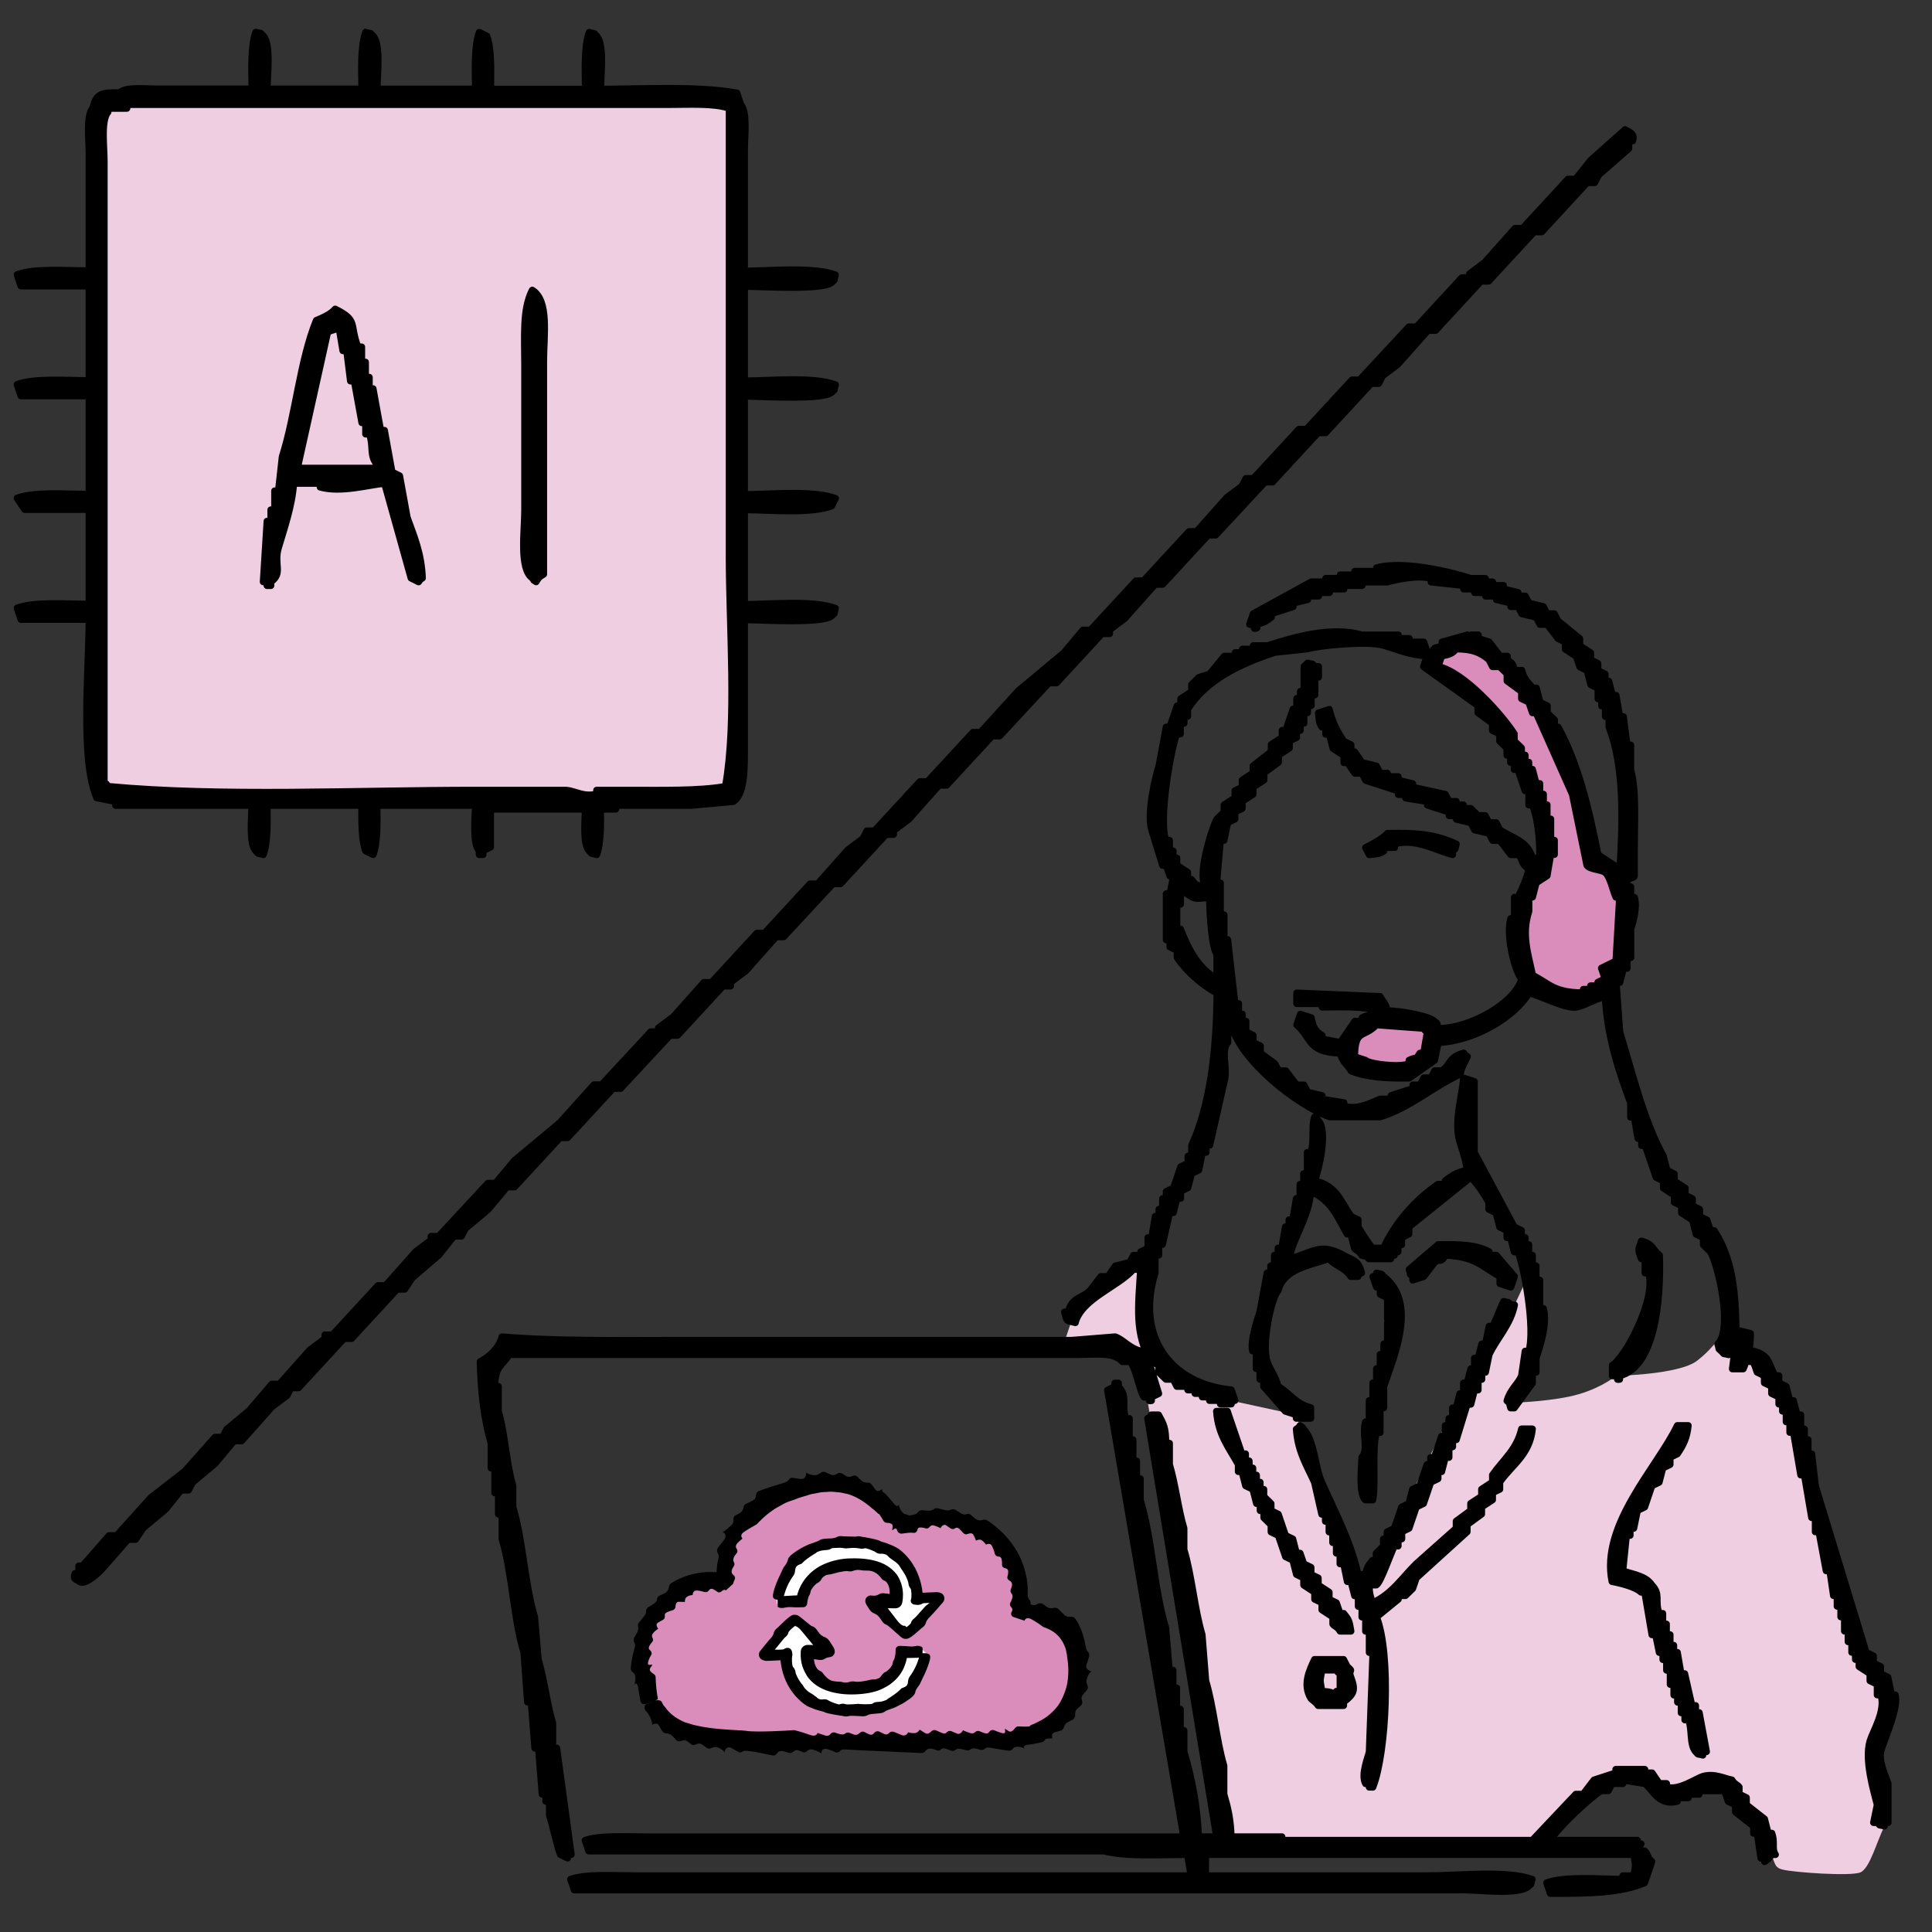 <?xml version="1.0" encoding="UTF-8"?><svg id="_塗り" xmlns="http://www.w3.org/2000/svg" viewBox="0 0 280 280"><rect x="0" y="0" width="280" height="280" fill="#333333" stroke="none"/><defs><style>.cls-1{fill:none;stroke:#000;stroke-linecap:round;stroke-linejoin:round;}.cls-2,.cls-3,.cls-4,.cls-5,.cls-6,.cls-7,.cls-8{stroke-width:0px;}.cls-2,.cls-3,.cls-8{fill-rule:evenodd;}.cls-2,.cls-5{fill:#da8cba;}.cls-3,.cls-7{fill:#efcee2;}.cls-6{fill:#fff;}</style></defs><rect class="cls-7" x="14.58" y="14.55" width="91.64" height="100.5"/><path class="cls-3" d="m154.09,195.01l1.81-5.42,10.05-7.23s-.4,12.26,1.21,13.66,11.31,6.98,11.31,6.98l9.47,2.06s4.42,17.5,5.78,18.5c1.37,1,3.58,5.82,3.58,5.82,0,0,2.35-4.43,3.79-6.33,1.44-1.9,10.94-22.31,12.62-24.66,1.68-2.35,5.78-9.25,5.78-9.25l2.32-4.96s2.21,9.04.2,14.06l-2.01,5.02s5.42-.2,8.84-1.21,5.37-2.65,5.37-2.65c0,0,9.09-.17,11.71-2.17s3.82-4.22,3.82-4.22c0,0,.4,1,2.41,2.81,2.01,1.81.02.38,3.63,4.61,3.61,4.23,5.42,5.44,6.42,11.26s1.81,16.88,4.62,20.49,2.1,7.3,2.1,7.3c0,0,3.44.2,3.68,3.08.24,2.88,2.05,2.88.64,6.3s-1.81,6.03-1.21,9.64,2.18,4.07,1.09,6.16c-1.09,2.08-2.09,6.1-3.5,6.7s-9.64,0-11.25-.4-.8-1.21-2.61-3.82-4.22-8.84-6.03-8.84-3.21.4-4.62.8-3.42,1.21-3.42,1.21c0,0-2.21-3.42-4.62-3.01s-6.56,1.25-7.6,2.74c-1.04,1.48-3.65,4.09-3.65,4.09l-3.62,3.62-44.8-.4-11.85-68.71-4.22-3.21-7.23-.4Z"/><path class="cls-2" d="m208.43,96.62c3.74.81,9.18,6.88,11.04,9.76v1.03l1.05,1.03v1.03h.53v1.03h.53v1.03h.53c.18.69.35,1.37.53,2.06h.53v1.54h.53v1.54h.53v2.06h.53v3.08h.53v2.06h-.53c-.18,1.03-.35,2.06-.53,3.08-.53.34-1.05.69-1.58,1.03-.18.68-.35,1.37-.53,2.06h-.53v2.06c-1.13,3.43-.04,6.36.53,9.25,2.61,1.39,3.15,2.52,7.36,2.57v-.51h1.05v-.51h1.05v-.51c.35-.17.7-.34,1.05-.51-.18-.51-.35-1.03-.53-1.54.7-.34,1.4-.69,2.1-1.03.18-3.08.35-6.17.53-9.25h-.53c-.46-.99-.82-3.03-1.58-3.6-.57-.43-2.21-.4-2.63-1.03-.7-3.43-1.4-6.85-2.1-10.28-1.75-3.94-3.51-7.88-5.26-11.82h-.53c-.18-.51-.35-1.03-.53-1.54-.35-.17-.7-.34-1.05-.51v-1.03c-.7-.51-1.4-1.03-2.1-1.54v-1.03l-1.05-1.03h-1.05c-.18-.34-.35-.69-.53-1.03-1.28-1.06-2.36-1.51-4.73-1.54-.61.7-.96.79-2.1,1.03-.18.51-.35,1.03-.53,1.54Z"/><path class="cls-2" d="m199.49,148.52c-1.83,1.95-3.1.5-3.16,4.62.53.17,1.05.34,1.58.51.6.58,4.91,1.08,6.31.51v-.51c1.25-.63.78.2,1.58-1.03h.53c.18-1.03.35-2.06.53-3.08-.6-.43-.08.06-.53-.51-2.28-.17-4.56-.34-6.84-.51Z"/><path class="cls-8" d="m14,115.62c.92.18,1.83.37,2.75.55v.55h19.76c-.05,1.98-.43,5.53.55,6.59.62.61,0,.23,1.1.55.64-1.69.6-4.64.55-7.14h13.72c-.02,2.37-.04,5.01.55,6.59.37.18.73.37,1.1.55.64-1.69.6-4.64.55-7.14h14.27c-.05,1.98-.43,5.53.55,6.59v.55h.55v-.55c.37-.18.73-.37,1.1-.55v-5.49h13.73c-.05,1.89-.37,5.04.55,6.04.62.61,0,.23,1.1.55.59-1.57.6-4.23.55-6.59h2.2v-.55h10.98c2.01-.18,4.03-.37,6.04-.55,1.61-.95,1.64-4.41,1.65-7.14v-19.22c2.63.05,11.38.57,12.63-.55.61-.62.23,0,.55-1.1-3.15-1.17-9.08-.6-13.18-.55v-13.73c3.97.03,9.59.58,12.63-.55.18-.37.37-.73.55-1.1-3.15-1.17-9.08-.6-13.18-.55v-14.27c2.63.05,11.38.57,12.63-.55.61-.62.23,0,.55-1.1-3.15-1.17-9.08-.6-13.18-.55v-13.72c2.63.05,11.38.57,12.63-.55.61-.62.23,0,.55-1.1-3.15-1.17-9.08-.6-13.18-.55v-17.57c0-2.03.45-5.46-.55-6.59-.18-.55-.37-1.1-.55-1.65-5.54-1.02-13.32-.59-19.76-.55.06-2.17.54-6.5-.55-7.69-.62-.61,0-.23-1.1-.55-.73,1.95-.6,5.45-.55,8.23h-13.73c.03-2.65.14-5.86-.55-7.69-.37-.18-.73-.37-1.1-.55-.73,1.95-.6,5.45-.55,8.23h-14.27c.06-2.17.54-6.5-.55-7.69-.62-.61,0-.23-1.1-.55-.73,1.95-.6,5.45-.55,8.23h-13.72c.05-2.17.54-6.5-.55-7.69-.62-.61,0-.23-1.1-.55-.73,1.95-.6,5.45-.55,8.23h-13.73c-1.84,0-4.5-.33-5.49.55-2.57-.04-3.37.11-3.84,2.2-1,1.12-.55,4.56-.55,6.59v17.02c-3.37-.03-7.94-.38-10.43.55.18.55.37,1.1.55,1.65h9.88v13.72c-3.37-.03-7.94-.38-10.43.55.18.55.37,1.1.55,1.65h9.88v14.27c-3.37-.03-7.94-.38-10.43.55.37.55.73,1.1,1.1,1.65h9.33v13.73c-3.37-.03-7.94-.38-10.43.55.18.55.37,1.1.55,1.65h9.88c-.03,7.48-1.27,20.42,1.1,25.8Zm1.65-99.37v-.55h2.74v-.55h78.51c2.95,0,6.67-.22,8.78.55v64.78c0,10.57,1.14,23.97-.55,33.49-3.91.7-9.51.54-14.27.55h-4.39v.55c-1.84.5-3.11-.44-4.39-.55h-13.18c-17.5,0-36.69.98-53.25-.55-.47-.62.07-.09-.55-.55V23.38c0-2.14-.5-5.93.55-7.14Zm219.84,2.57c-1.65,1.46-3.29,2.93-4.94,4.39-.73.92-1.46,1.83-2.2,2.75h-1.1c-2.2,2.38-4.39,4.76-6.59,7.14h-1.1c-1.46,1.65-2.93,3.29-4.39,4.94-.73.55-1.46,1.1-2.2,1.65v.55h-1.1c-2.2,2.38-4.39,4.76-6.59,7.14h-1.1c-2.38,2.56-4.76,5.12-7.14,7.69h-1.1c-2.2,2.38-4.39,4.76-6.59,7.14h-1.1c-2.2,2.38-4.39,4.76-6.59,7.14h-1.1c-.18.37-.37.73-.55,1.1-.73.55-1.46,1.1-2.2,1.65-1.46,1.65-2.93,3.29-4.39,4.94h-1.1c-2.2,2.38-4.39,4.76-6.59,7.14h-1.1c-2.2,2.38-4.39,4.76-6.59,7.14h-1.1c-.92,1.1-1.83,2.2-2.75,3.29-2.2,1.83-4.39,3.66-6.59,5.49-1.83,2.01-3.66,4.03-5.49,6.04h-1.1c-2.2,2.38-4.39,4.76-6.59,7.14h-1.1c-2.2,2.38-4.39,4.76-6.59,7.14h-1.1c-.18.37-.37.73-.55,1.1-.73.55-1.46,1.1-2.2,1.65-1.46,1.65-2.93,3.29-4.39,4.94h-1.1c-2.2,2.38-4.39,4.76-6.59,7.14h-1.1c-2.2,2.38-4.39,4.76-6.59,7.14h-1.1c-1.46,1.65-2.93,3.29-4.39,4.94-.73.55-1.46,1.1-2.2,1.65v.55h-1.1c-2.38,2.56-4.76,5.12-7.14,7.69h-1.1c-1.65,1.83-3.29,3.66-4.94,5.49-2.2,1.83-4.39,3.66-6.59,5.49-.91,1.1-1.83,2.2-2.74,3.29h-1.1c-2.38,2.56-4.76,5.12-7.14,7.69h-1.1v.55c-.73.55-1.46,1.1-2.2,1.65-1.46,1.65-2.93,3.29-4.39,4.94h-1.1c-2.2,2.38-4.39,4.76-6.59,7.14h-1.1v.55c-.73.55-1.46,1.1-2.2,1.65-1.46,1.65-2.93,3.29-4.39,4.94h-1.1c-1.1,1.28-2.2,2.56-3.29,3.84-1.1.92-2.2,1.83-3.29,2.75-.18.37-.37.73-.55,1.1h-1.1c-1.46,1.65-2.93,3.29-4.39,4.94-1.65,1.28-3.29,2.56-4.94,3.84-1.65,1.83-3.29,3.66-4.94,5.49h-1.1c-1.28,1.46-2.56,2.93-3.84,4.39h-.55v1.1h-.55c-.35,1.02.32.78.55,1.1.75.69,2.41-.78,3.29-1.65,1.28-1.46,2.56-2.93,3.84-4.39h1.1c.37-.55.73-1.1,1.1-1.65,1.1-.91,2.2-1.83,3.29-2.75.73-.91,1.46-1.83,2.2-2.75h1.1c.18-.37.37-.73.55-1.1,1.1-.91,2.2-1.83,3.29-2.75.92-1.1,1.83-2.2,2.75-3.29h1.1c1.46-1.65,2.93-3.29,4.39-4.94.73-.55,1.46-1.1,2.2-1.65.18-.37.37-.73.55-1.1h1.1c2.2-2.38,4.39-4.76,6.59-7.14h1.1c2.2-2.38,4.39-4.76,6.59-7.14h1.1c.37-.55.73-1.1,1.1-1.65,1.28-1.1,2.56-2.2,3.84-3.29.73-.92,1.46-1.83,2.2-2.75h1.1c.18-.37.37-.73.55-1.1,1.1-.92,2.2-1.83,3.29-2.75.92-1.1,1.83-2.2,2.75-3.29h1.1c2.2-2.38,4.39-4.76,6.59-7.14h1.1c2.2-2.38,4.39-4.76,6.59-7.14h1.1c2.38-2.56,4.76-5.12,7.14-7.69h1.1c2.2-2.38,4.39-4.76,6.59-7.14h1.1v-.55c.73-.55,1.46-1.1,2.2-1.65,1.46-1.65,2.93-3.29,4.39-4.94h1.1c2.38-2.56,4.76-5.12,7.14-7.69h1.1c2.2-2.38,4.39-4.76,6.59-7.14h1.1v-.55c.73-.55,1.46-1.1,2.2-1.65,1.46-1.65,2.93-3.29,4.39-4.94h1.1c2.2-2.38,4.39-4.76,6.59-7.14h1.1c2.38-2.56,4.76-5.12,7.14-7.69h1.1c2.2-2.38,4.39-4.76,6.59-7.14h1.1v-.55c.73-.55,1.46-1.1,2.2-1.65,1.46-1.65,2.93-3.29,4.39-4.94h1.1c2.2-2.38,4.39-4.76,6.59-7.14h1.1c2.38-2.56,4.76-5.12,7.14-7.69h1.1c2.2-2.38,4.39-4.76,6.59-7.14h1.1c2.2-2.38,4.39-4.76,6.59-7.14h1.1c.18-.37.37-.73.55-1.1.73-.55,1.46-1.1,2.2-1.65,1.46-1.65,2.93-3.29,4.39-4.94h1.1c2.2-2.38,4.39-4.76,6.59-7.14h1.1c2.2-2.38,4.39-4.76,6.59-7.14h1.1c2.2-2.38,4.39-4.76,6.59-7.14h1.1c.18-.37.37-.73.55-1.1,1.46-1.28,2.93-2.56,4.39-3.84v-1.1h.55c.41-1.15-.61-1.32-1.1-1.65ZM77.14,83.77c.47.62-.07.09.55.55.45-.71.38-.65,1.1-1.1v-30.74c0-3.88.83-8.91-1.65-10.43-1.44,2.77-1.1,6.71-1.1,10.98v20.86c0,3.1-.8,8.55,1.1,9.88Zm-38.43,1.1h.55v-.55c1.78-1.24.38-2.53,1.1-4.94.81-2.74,2.01-6.19,2.2-9.33h3.84v.55c3,.84,7-.33,9.33-.55,1.28,4.57,2.56,9.15,3.84,13.73.37.18.73.37,1.1.55.47-.62-.07-.09.55-.55-.13-3.63-1.27-6.17-2.2-8.78-.37-2.01-.73-4.03-1.1-6.04-.37-.18-.73-.37-1.1-.55-.37-2.01-.73-4.03-1.1-6.04h-.55c-.37-2.01-.73-4.03-1.1-6.04h-.55v-1.65h-.55v-2.2h-.55v-2.2h-.55c-1.27-3.38.07-3.81-3.29-5.49-.64.76-1.78,1.24-2.74,1.65-2.37,5.84-2.99,13.63-4.94,19.76-.18,1.65-.37,3.29-.55,4.94h-.55v2.75h-.55v1.65h-.55c-.18,2.93-.37,5.86-.55,8.78h.55v.55Zm8.78-36.78c.55-.18,1.1-.37,1.65-.55.18,1.1.37,2.2.55,3.29h.55c.18,1.46.37,2.93.55,4.39h.55c.37,2.01.73,4.03,1.1,6.04h.55v1.65h.55c.63,1.76-.02,3.14,1.1,4.39v.55h-11.53c1.46-6.59,2.93-13.18,4.39-19.76Z"/><path class="cls-1" d="m14,115.62c.92.18,1.83.37,2.75.55v.55h19.76c-.05,1.98-.43,5.53.55,6.59.62.61,0,.23,1.1.55.64-1.69.6-4.64.55-7.14h13.72c-.02,2.37-.04,5.01.55,6.59.37.18.73.37,1.1.55.64-1.69.6-4.64.55-7.14h14.27c-.05,1.98-.43,5.53.55,6.59v.55h.55v-.55c.37-.18.73-.37,1.1-.55v-5.49h13.73c-.05,1.89-.37,5.04.55,6.04.62.61,0,.23,1.1.55.59-1.57.6-4.23.55-6.59h2.2v-.55h10.98c2.01-.18,4.03-.37,6.04-.55,1.61-.95,1.64-4.41,1.65-7.14v-19.22c2.63.05,11.38.57,12.63-.55.61-.62.23,0,.55-1.1-3.15-1.17-9.08-.6-13.18-.55v-13.73c3.97.03,9.59.58,12.63-.55.18-.37.37-.73.55-1.1-3.15-1.17-9.08-.6-13.18-.55v-14.27c2.63.05,11.38.57,12.63-.55.61-.62.23,0,.55-1.1-3.15-1.17-9.08-.6-13.18-.55v-13.72c2.63.05,11.38.57,12.63-.55.61-.62.23,0,.55-1.1-3.15-1.17-9.08-.6-13.18-.55v-17.57c0-2.03.45-5.46-.55-6.59-.18-.55-.37-1.1-.55-1.65-5.54-1.02-13.32-.59-19.76-.55.06-2.17.54-6.5-.55-7.69-.62-.61,0-.23-1.1-.55-.73,1.95-.6,5.45-.55,8.23h-13.73c.03-2.65.14-5.86-.55-7.69-.37-.18-.73-.37-1.1-.55-.73,1.95-.6,5.45-.55,8.23h-14.27c.06-2.17.54-6.5-.55-7.69-.62-.61,0-.23-1.1-.55-.73,1.95-.6,5.45-.55,8.23h-13.72c.05-2.17.54-6.5-.55-7.69-.62-.61,0-.23-1.1-.55-.73,1.95-.6,5.45-.55,8.23h-13.73c-1.84,0-4.5-.33-5.49.55-2.57-.04-3.37.11-3.84,2.2-1,1.12-.55,4.56-.55,6.59v17.02c-3.37-.03-7.94-.38-10.43.55.18.55.37,1.1.55,1.65h9.88v13.72c-3.37-.03-7.94-.38-10.43.55.18.55.37,1.1.55,1.65h9.88v14.27c-3.37-.03-7.94-.38-10.43.55.37.55.73,1.1,1.1,1.65h9.33v13.73c-3.37-.03-7.94-.38-10.43.55.18.55.37,1.1.55,1.65h9.88c-.03,7.48-1.27,20.42,1.1,25.8Zm1.65-99.37v-.55h2.74v-.55h78.51c2.95,0,6.67-.22,8.78.55v64.78c0,10.57,1.14,23.97-.55,33.49-3.91.7-9.51.54-14.27.55h-4.39v.55c-1.84.5-3.11-.44-4.39-.55h-13.18c-17.5,0-36.69.98-53.25-.55-.47-.62.07-.09-.55-.55V23.38c0-2.14-.5-5.93.55-7.14Zm219.84,2.57c-1.65,1.46-3.29,2.93-4.94,4.39-.73.92-1.46,1.83-2.2,2.75h-1.1c-2.2,2.38-4.39,4.76-6.59,7.14h-1.1c-1.46,1.65-2.93,3.29-4.39,4.94-.73.55-1.46,1.1-2.2,1.65v.55h-1.1c-2.2,2.38-4.39,4.76-6.59,7.14h-1.1c-2.38,2.56-4.76,5.12-7.14,7.69h-1.1c-2.2,2.38-4.39,4.76-6.59,7.14h-1.1c-2.2,2.38-4.39,4.76-6.59,7.14h-1.1c-.18.37-.37.73-.55,1.1-.73.55-1.46,1.1-2.2,1.65-1.46,1.65-2.93,3.29-4.39,4.94h-1.1c-2.2,2.38-4.39,4.76-6.59,7.14h-1.1c-2.2,2.38-4.39,4.76-6.59,7.14h-1.1c-.92,1.1-1.83,2.2-2.75,3.29-2.2,1.83-4.39,3.66-6.59,5.49-1.83,2.01-3.66,4.03-5.49,6.04h-1.1c-2.2,2.38-4.39,4.76-6.59,7.14h-1.1c-2.2,2.38-4.39,4.76-6.59,7.14h-1.1c-.18.37-.37.73-.55,1.1-.73.55-1.46,1.1-2.2,1.65-1.46,1.65-2.93,3.29-4.39,4.94h-1.1c-2.2,2.38-4.39,4.76-6.59,7.14h-1.1c-2.2,2.38-4.39,4.76-6.59,7.14h-1.1c-1.46,1.65-2.93,3.29-4.39,4.94-.73.55-1.46,1.1-2.2,1.65v.55h-1.1c-2.38,2.56-4.76,5.12-7.14,7.69h-1.1c-1.65,1.83-3.29,3.66-4.94,5.49-2.2,1.83-4.39,3.66-6.59,5.49-.91,1.1-1.83,2.2-2.74,3.29h-1.1c-2.38,2.56-4.76,5.12-7.14,7.69h-1.1v.55c-.73.55-1.46,1.1-2.2,1.65-1.46,1.65-2.93,3.29-4.39,4.94h-1.1c-2.2,2.38-4.39,4.76-6.59,7.14h-1.1v.55c-.73.55-1.46,1.1-2.2,1.65-1.46,1.65-2.93,3.29-4.39,4.94h-1.1c-1.1,1.28-2.2,2.56-3.29,3.84-1.1.92-2.2,1.83-3.29,2.75-.18.37-.37.73-.55,1.1h-1.1c-1.46,1.65-2.93,3.29-4.39,4.94-1.65,1.28-3.29,2.56-4.94,3.84-1.65,1.83-3.29,3.66-4.94,5.49h-1.1c-1.28,1.46-2.56,2.93-3.84,4.39h-.55v1.1h-.55c-.35,1.02.32.78.55,1.1.75.69,2.41-.78,3.29-1.65,1.28-1.46,2.56-2.93,3.84-4.39h1.1c.37-.55.73-1.1,1.1-1.65,1.1-.91,2.2-1.83,3.29-2.75.73-.91,1.46-1.83,2.2-2.75h1.1c.18-.37.37-.73.55-1.1,1.1-.91,2.2-1.83,3.29-2.75.92-1.1,1.83-2.2,2.75-3.29h1.1c1.46-1.65,2.93-3.29,4.39-4.94.73-.55,1.46-1.1,2.2-1.65.18-.37.37-.73.55-1.1h1.1c2.2-2.38,4.39-4.76,6.59-7.14h1.1c2.2-2.38,4.39-4.76,6.59-7.14h1.1c.37-.55.73-1.1,1.1-1.65,1.28-1.1,2.56-2.2,3.84-3.29.73-.92,1.46-1.83,2.2-2.75h1.1c.18-.37.37-.73.55-1.1,1.1-.92,2.2-1.83,3.29-2.75.92-1.1,1.83-2.2,2.75-3.29h1.1c2.2-2.38,4.39-4.76,6.59-7.14h1.1c2.2-2.38,4.39-4.76,6.59-7.14h1.1c2.38-2.56,4.76-5.12,7.14-7.69h1.1c2.2-2.38,4.39-4.76,6.59-7.14h1.1v-.55c.73-.55,1.46-1.1,2.2-1.65,1.46-1.65,2.93-3.29,4.39-4.94h1.1c2.38-2.56,4.76-5.12,7.14-7.69h1.1c2.2-2.38,4.39-4.76,6.59-7.14h1.1v-.55c.73-.55,1.46-1.1,2.2-1.65,1.46-1.65,2.93-3.29,4.39-4.94h1.1c2.2-2.38,4.39-4.76,6.59-7.14h1.1c2.38-2.56,4.76-5.12,7.14-7.69h1.1c2.2-2.38,4.39-4.76,6.59-7.14h1.1v-.55c.73-.55,1.46-1.1,2.2-1.65,1.46-1.65,2.93-3.29,4.39-4.94h1.1c2.2-2.38,4.39-4.76,6.59-7.14h1.1c2.38-2.56,4.76-5.12,7.14-7.69h1.1c2.2-2.38,4.39-4.76,6.59-7.14h1.1c2.2-2.38,4.39-4.76,6.59-7.14h1.1c.18-.37.37-.73.55-1.1.73-.55,1.46-1.1,2.2-1.65,1.46-1.65,2.93-3.29,4.39-4.94h1.1c2.2-2.38,4.39-4.76,6.59-7.14h1.1c2.2-2.38,4.39-4.76,6.59-7.14h1.1c2.2-2.38,4.39-4.76,6.59-7.14h1.1c.18-.37.37-.73.55-1.1,1.46-1.28,2.93-2.56,4.39-3.84v-1.1h.55c.41-1.15-.61-1.32-1.1-1.65ZM77.14,83.77c.47.62-.07.09.55.55.45-.71.38-.65,1.1-1.1v-30.74c0-3.88.83-8.91-1.65-10.43-1.44,2.77-1.1,6.71-1.1,10.98v20.86c0,3.1-.8,8.55,1.1,9.88Zm-38.43,1.1h.55v-.55c1.78-1.24.38-2.53,1.1-4.94.81-2.74,2.01-6.19,2.2-9.33h3.84v.55c3,.84,7-.33,9.33-.55,1.28,4.57,2.56,9.15,3.84,13.73.37.18.73.37,1.1.55.47-.62-.07-.09.55-.55-.13-3.63-1.27-6.17-2.2-8.78-.37-2.01-.73-4.03-1.1-6.04-.37-.18-.73-.37-1.1-.55-.37-2.01-.73-4.03-1.1-6.04h-.55c-.37-2.01-.73-4.03-1.1-6.04h-.55v-1.65h-.55v-2.2h-.55v-2.2h-.55c-1.27-3.38.07-3.81-3.29-5.49-.64.76-1.78,1.24-2.74,1.65-2.37,5.84-2.99,13.63-4.94,19.76-.18,1.65-.37,3.29-.55,4.94h-.55v2.75h-.55v1.65h-.55c-.18,2.93-.37,5.86-.55,8.78h.55v.55Zm8.78-36.78c.55-.18,1.1-.37,1.65-.55.18,1.1.37,2.2.55,3.29h.55c.18,1.46.37,2.93.55,4.39h.55c.37,2.01.73,4.03,1.1,6.04h.55v1.65h.55c.63,1.76-.02,3.14,1.1,4.39v.55h-11.53c1.46-6.59,2.93-13.18,4.39-19.76Z"/><path class="cls-8" d="m155.84,191.68c.94-3.48,6.23-5.21,8.41-7.71h1.05c-.32,5.24-.91,9.52,1.58,13.36.35.17.7.34,1.05.51v1.03l1.05,1.03h1.05c.18.34.35.69.53,1.03h1.58v.51h1.05v.51h1.05v.51h1.05v.51h1.58v.51h1.58v-.51h.53c-.18-.51-.35-1.03-.53-1.54-8.89-.89-13.86-7.78-11.04-16.96v-2.57h.53v-1.54h.53c.35-1.54.7-3.08,1.05-4.62h.53c.18-.69.35-1.37.53-2.06h.53v-1.03c.35-.17.7-.34,1.05-.51.18-.69.35-1.37.53-2.06.35-.17.7-.34,1.05-.51.18-.86.35-1.71.53-2.57h.53v-1.03h.53c.7-3.08,1.4-6.17,2.1-9.25.56-1.93-.58-4.4.53-5.65v-2.57h.53c1.09,5.04,9.5,11.72,14.2,13.36h7.36c4.35-1.34,7.6-4.37,11.57-6.17.27-1.22.62-1.61,1.05-2.57-.59-.44-.08.07-.53-.51-2.28.63-1.8,1.63-3.16,2.57h-1.05c-.18.34-.35.69-.53,1.03h-1.05c-.18.34-.35.69-.53,1.03h-1.05v.51c-1.05.34-2.1.69-3.16,1.03v.51h-1.58c-1.14.42-3.19,1.64-5.26,1.03v-.51c-1.05-.17-2.1-.34-3.16-.51v-.51c-.7-.17-1.4-.34-2.1-.51-.18-.34-.35-.69-.53-1.03h-1.05c-.53-.69-1.05-1.37-1.58-2.06h-1.05c-.18-.34-.35-.69-.53-1.03-.7-.51-1.4-1.03-2.1-1.54v-1.03c-.35-.17-.7-.34-1.05-.51v-1.03c-.35-.17-.7-.34-1.05-.51v-1.54h-.53v-1.03h-.53v-1.54h-.53c-.35-3.08-.7-6.17-1.05-9.25h-.53v-3.6h-.53v-4.62h-.53c.18-2.06.35-4.11.53-6.17h.53c.18-.86.35-1.71.53-2.57.35-.17.7-.34,1.05-.51v-1.03c.35-.17.7-.34,1.05-.51v-1.03c.53-.34,1.05-.69,1.58-1.03v-1.03c.53-.34,1.05-.69,1.58-1.03v-1.03c.7-.51,1.4-1.03,2.1-1.54v-1.03c.53-.34,1.05-.69,1.58-1.03v-1.03c.35-.17.7-.34,1.05-.51v-1.03h.53v-1.03h.53v-1.54h.53v-1.03h.53v-1.54h.53v-2.57h.53v-1.54h-.53c-.6-.58,0-.22-1.05-.51l-.53.51v3.6h-.53v1.03h-.53v1.54h-.53c-.35,1.03-.7,2.06-1.05,3.08h-.53v1.03c-.53.34-1.05.69-1.58,1.03v1.03c-.88.69-1.75,1.37-2.63,2.06v1.03c-.53.34-1.05.69-1.58,1.03v1.03c-.35.17-.7.34-1.05.51v1.03c-.53.34-1.05.69-1.58,1.03v1.03l-1.05,1.03c-.75,1.38-2.91,8.33-1.58,9.76v1.03h-.53v-1.03c-1.31-.35-.86-.27-1.58-1.03h-.53v-1.03c-.53-.34-1.05-.69-1.58-1.03v-1.03h-.53v-1.03h-.53v-1.54h-.53c-1.09-3.24.79-13.44,1.58-15.42h.53v-1.54h.53v-1.03h.53v-1.03c2.7-4.21,7.35-6.47,12.62-8.22,1.58-.17,3.16-.34,4.73-.51,1.65-.49,8.65-1.2,11.04-.51,1.97.57,3.66,1.37,6.31,1.54-.18.51-.35,1.03-.53,1.54,2.63,1.88,5.26,3.77,7.89,5.65v1.03c.7.51,1.4,1.03,2.1,1.54v1.03c.35.17.7.34,1.05.51v1.03l1.05,1.03v1.03h.53v1.03h.53v1.03h.53c.35,1.03.7,2.06,1.05,3.08h.53v2.06h.53c.81,2.1,1.09,4.98,1.05,7.71h-1.05c-.69-2.52-2.81-2.84-4.73-4.11-.18-.34-.35-.69-.53-1.03h-1.05c-.18-.34-.35-.69-.53-1.03h-1.05l-1.05-1.03h-1.05v-.51h-1.05v-.51h-1.05c-.18-.34-.35-.69-.53-1.03-1.58-.34-3.16-.69-4.73-1.03v-.51c-.7-.17-1.4-.34-2.1-.51v-.51h-1.58v-.51h-1.05c-.18-.34-.35-.69-.53-1.03-.7-.17-1.4-.34-2.1-.51-.35-.51-.7-1.03-1.05-1.54h-.53v-1.03c-.35-.17-.7-.34-1.05-.51-.94-1.38-1.7-2.88-2.1-4.62-.53.17-1.05.34-1.58.51.14,1.16.05,1.35.53,2.06h.53v1.03h.53c.18.68.35,1.37.53,2.06.53.34,1.05.69,1.58,1.03v1.03h.53c.35.51.7,1.03,1.05,1.54h1.05c.18.34.35.69.53,1.03,1.58.51,3.16,1.03,4.73,1.54v.51h1.05v.51c1.05.17,2.1.34,3.16.51v.51c1.05.34,2.1.69,3.15,1.03v.51h1.05v.51c.7.17,1.4.34,2.1.51.18.34.35.69.53,1.03.7.17,1.4.34,2.1.51.18.34.35.69.53,1.03h1.05c.53.68,1.05,1.37,1.58,2.06h1.05c.78.61.28,1.27,1.58,2.06-.37,1.53-.91,2.68-1.58,4.11h-.53v3.08h-.53c-.74,2.45.64,7.85,1.58,8.74-.87,3.4-7.42,7.22-12.09,7.19-.32-1.03.07-.44-.53-1.03-.88-.84-5.06-1.52-6.84-1.54-.32-1.25-.55-1.13-1.05-2.06-4.03-.17-8.06-.34-12.09-.51v1.54h3.68v.51c2.67-.02,6.01-.17,7.89.51-.92,1.03-1.04.43-2.1,1.03v.51h-1.05c-.7,1.03-1.4,2.06-2.1,3.08-.88-.17-1.75-.34-2.63-.51v-.51c-1.02-.64-1.31-1.18-1.58-2.57-.53-.17-1.05-.34-1.58-.51-.18.51-.35,1.03-.53,1.54,2.28,1.99,1.52,3.95,6.31,4.11.39,1.45.94,1.48,1.58,2.57,2.19.89,4.97,1.1,8.41,1.03,1.23-.86,2.45-1.71,3.68-2.57.18-.86.35-1.71.53-2.57,5.32-.23,11.12-3.75,13.15-7.19,1.53.33,5.31,2.31,6.84,2.06,1.11-.18,2.85-1.24,4.21-1.54.28,5.87,2.03,10.97,3.68,15.42v2.06h.53c.18,1.03.35,2.06.53,3.08h.53v1.03h.53c.53,1.54,1.05,3.08,1.58,4.62.35.17.7.34,1.05.51v1.03c.53.34,1.05.69,1.58,1.03v1.03c.35.17.7.34,1.05.51v1.03c.53.34,1.05.69,1.58,1.03.18.69.35,1.37.53,2.06.35.17.7.34,1.05.51v1.03l1.05,1.03c1.22,2.23,3.2,11.19,1.05,13.36.32,1.03-.07.44.53,1.03.6.58,0,.22,1.05.51.31-.78.42-.84.53-2.06h.53c-.18,1.37-.35,2.74-.53,4.11h1.58c.63-1.53,1.06-2.94,1.05-5.14-.7-.17-1.4-.34-2.1-.51-.05-6.18-.7-10.6-3.16-14.39h-.53c-.18-.51-.35-1.03-.53-1.54-.35-.17-.7-.34-1.05-.51v-1.03c-.35-.17-.7-.34-1.05-.51v-1.03c-.35-.17-.7-.34-1.05-.51v-1.03c-.53-.34-1.05-.69-1.58-1.03v-1.03c-.35-.17-.7-.34-1.05-.51-.18-.68-.35-1.37-.53-2.06-2.87-5.21-4.4-11.78-6.31-17.98-.18-2.4-.35-4.8-.53-7.19h.53c.18-.69.35-1.37.53-2.06h.53v-1.54h.53v-4.11c.22-.75,1-3.1.53-4.62h-.53v-1.54h-.53c-.24-1.55.87-1.08,1.05-1.54v-4.11c0-3.66.3-8.48-.53-11.3v-3.6h-.53c-.18-1.37-.35-2.74-.53-4.11h-.53c-.18-1.03-.35-2.06-.53-3.08h-.53c-.18-.69-.35-1.37-.53-2.06h-.53v-1.03c-.35-.17-.7-.34-1.05-.51v-1.03c-.35-.17-.7-.34-1.05-.51v-1.03c-.53-.34-1.05-.69-1.58-1.03v-1.03c-1.05-.86-2.1-1.71-3.16-2.57-.18-.34-.35-.69-.53-1.03h-1.05c-.18-.34-.35-.69-.53-1.03-.7-.17-1.4-.34-2.1-.51-.18-.34-.35-.69-.53-1.03h-1.05v-.51c-.7-.17-1.4-.34-2.1-.51v-.51h-1.58v-.51h-1.05v-.51h-2.1c-2.39-.79-9.63-2.66-13.67-1.54v.51h-3.16v.51h-2.1v.51h-2.1v.51h-2.1c-2.8,1.54-5.61,3.08-8.41,4.62-.18.51-.35,1.03-.53,1.54h.53c.29.27-.16.8.53.51v-.51c1.17-.35,1.3-.43,2.1-1.03v-.51c1.05-.34,2.1-.69,3.16-1.03v-.51c.7-.17,1.4-.34,2.1-.51v-.51h1.58v-.51h1.58v-.51h2.1v-.51h2.63v-.51h3.68c1.08-.32,4.44-1.08,6.31-.51v.51c1.58.17,3.16.34,4.73.51v.51h1.58v.51h1.58v.51h1.58v.51c.7.17,1.4.34,2.1.51v.51h1.05c.18.34.35.69.53,1.03.7.17,1.4.34,2.1.51.18.34.35.69.53,1.03h1.05c.53.69,1.05,1.37,1.58,2.06.35.17.7.34,1.05.51v1.03c.53.34,1.05.69,1.58,1.03.18.51.35,1.03.53,1.54.35.17.7.34,1.05.51.18.69.35,1.37.53,2.06.35.17.7.34,1.05.51v1.54h.53v1.03h.53v1.54h.53v1.54c2.24,5.7,2,13.64,1.58,20.55-1.05-.69-2.1-1.37-3.16-2.06-1.36-6.79-2.87-13.19-5.78-18.5h-.53v-1.03l-1.05-1.03v-1.03c-.35-.17-.7-.34-1.05-.51-.18-.68-.35-1.37-.53-2.06h-.53c-.74-.91-1.23-1.22-1.58-2.57h-1.05c-.36-1.28-.27-.84-1.05-1.54v-.51h-1.05c-.53-.68-1.05-1.37-1.58-2.06-.53-.17-1.05-.34-1.58-.51v-.51h-1.05v.51h-.53v-.51c-1.23.34-2.45.69-3.68,1.03v.51c-1.32.66-.69-.15-1.58,1.03h-.53c-.18-.51-.35-1.03-.53-1.54h-2.1v-.51h-1.58v-.51h-5.26c-4.47-1.3-10.09.37-13.67,1.54h-2.1v.51h-1.58v.51h-1.05v.51h-1.58c-.7.86-1.4,1.71-2.1,2.57-.53.17-1.05.34-1.58.51l-1.05,1.03v1.03c-.53.34-1.05.69-1.58,1.03v1.03h-.53c-.35,1.03-.7,2.06-1.05,3.08h-.53c-.35,1.88-.7,3.77-1.05,5.65-.53,1.56-1.77,6.9-1.05,9.25.53,1.71,1.05,3.43,1.58,5.14h.53c.18.51.35,1.03.53,1.54h.53c-.18.86-.35,1.71-.53,2.57h-.53v6.68h.53v1.03c.35.17.7.34,1.05.51v1.03c1.34,1.97,3.58,4,5.78,5.14-.08,8.49-1,16.19-3.68,22.1v1.54h-.53v1.03c-.35.17-.7.34-1.05.51-.35,1.03-.7,2.06-1.05,3.08-.35.17-.7.34-1.05.51v1.03h-.53v1.54h-.53v1.03h-.53c-.18,1.03-.35,2.06-.53,3.08h-.53v1.54c-.35.17-.7.34-1.05.51v.51h-1.05c-.18.34-.35.69-.53,1.03-.7.17-1.4.34-2.1.51-.35.51-.7,1.03-1.05,1.54h-1.05c-.53.69-1.05,1.37-1.58,2.06-1.39,1.23-2.57.93-3.16,3.08h-.53c.4,1.4.12,1.17,1.58,1.54Zm50.48-39.05h-.53c-.79,1.23-.33.4-1.58,1.03v.51c-1.4.57-5.71.06-6.31-.51-.53-.17-1.05-.34-1.58-.51.05-4.13,1.32-2.67,3.16-4.62,2.28.17,4.56.34,6.84.51.45.58-.07.08.53.51-.18,1.03-.35,2.06-.53,3.08Zm2.63-57.55c1.14-.24,1.49-.33,2.1-1.03,2.37.03,3.46.49,4.73,1.54.18.34.35.69.53,1.03h1.05l1.05,1.03v1.03c.7.51,1.4,1.03,2.1,1.54v1.03c.35.17.7.34,1.05.51.18.51.35,1.03.53,1.54h.53c1.75,3.94,3.51,7.88,5.26,11.82.7,3.43,1.4,6.85,2.1,10.28.42.63,2.06.6,2.63,1.03.75.57,1.12,2.6,1.58,3.6h.53c-.18,3.08-.35,6.17-.53,9.25-.7.34-1.4.69-2.1,1.03.18.51.35,1.03.53,1.54-.35.17-.7.34-1.05.51v.51h-1.05v.51h-1.05v.51c-4.21-.05-4.75-1.18-7.36-2.57-.57-2.88-1.66-5.82-.53-9.25v-2.06h.53c.18-.68.35-1.37.53-2.06.53-.34,1.05-.69,1.58-1.03.18-1.03.35-2.06.53-3.08h.53v-2.06h-.53v-3.08h-.53v-2.06h-.53v-1.54h-.53v-1.54h-.53c-.18-.69-.35-1.37-.53-2.06h-.53v-1.03h-.53v-1.03h-.53v-1.03l-1.05-1.03v-1.03c-1.86-2.88-7.3-8.95-11.04-9.76.18-.51.35-1.03.53-1.54Zm-37.86,39.57h-.53v-3.6h.53v-2.06c2.13,1.15,1.5,1.47,4.21,1.03-.03,1.91.3,7.41,1.05,8.22v3.6c-2.66-1.45-4.09-4.2-5.26-7.19Zm29.45-11.82h1.58v-.51c2.98-.95,6.45,1.12,8.41,1.54v-.51c.59-.58.22,0,.53-1.03-2.97-1.33-5.3-1.65-9.99-1.54-.67.78-2.22,1.59-3.16,2.06.18.34.35.69.53,1.03,1.2-.15,1.35-.07,2.1-.51v-.51Zm21.56,76.05h.53v-2.06c.46-1.39,1.69-4.97,1.05-7.19h-.53v-4.11h-.53v-2.06h-.53v-1.54h-.53v-1.54h-.53v-1.03h-.53v-1.03c-.35-.17-.7-.34-1.05-.51-1.93-3.6-3.86-7.19-5.78-10.79v-10.28c-.53-.17-1.05-.34-1.58-.51-.12,2.51-1.42,6.2-.53,9.25.32,1.1.91,2.6,1.05,4.11-1.47.31-2.19.78-3.16,1.54v.51h-1.05c-3.21,2.2-6.22,5.52-7.89,9.25h-1.58c-.27-.14-1.89-2.71-2.1-3.08v-1.03c-.35-.17-.7-.34-1.05-.51-1.57-2.29-2.05-4.41-5.26-5.14.56-1.37,1.99-7.23.53-8.74-.45-.58.07-.08-.53-.51-.48,1.24,0,3.39-.53,5.14h-.53v3.08h-.53v1.54h-.53v2.06h-.53c-.18,1.03-.35,2.06-.53,3.08h-.53v1.03h-.53c-.18,1.03-.35,2.06-.53,3.08h-.53v1.03h-.53v1.54h-.53v1.03h-.53c-.35,1.88-.7,3.77-1.05,5.65-.29.88-1.43,4.25-1.05,5.65h.53v2.57h.53v1.54h.53v1.03c1.05,1.2,2.1,2.4,3.16,3.6.53.17,1.05.34,1.58.51v.51h2.1v-1.54c-2.23-.56-3.01-2.1-4.73-3.08-.34-1.43-1.19-2.46-1.58-3.6-.86-2.55.64-9.39,1.58-10.28.8-3.11,4.4-3.63,7.36-4.62.98,1.1,2.33,1.24,3.16,2.57h1.05v-.51h.53c-.49-1.89-1.1-1.72-2.63-2.57-3.46-1.92-4.44-.3-7.89.51.76-3.45,2.86-5.97,3.16-9.76,2.94,1.32,3.73,3.43,5.26,6.17h.53c.18.68.35,1.37.53,2.06.19.29.72.39,1.05,1.03,1.05.31.45-.07,1.05.51h3.16v-.51h.53v-.51h.53v-1.03h.53v-1.03c.35-.17.7-.34,1.05-.51v-1.03c2.98-2.4,5.96-4.8,8.94-7.19.88.71,2.06,2.61,2.63,3.6v1.03c.35.17.7.34,1.05.51.18.68.35,1.37.53,2.06.35.17.7.34,1.05.51v1.03h.53c.18.68.35,1.37.53,2.06h.53c.86,1.9,2.57,11.08,1.58,14.39h-.53c-.18,1.2-.35,2.4-.53,3.6-.55,1.24-1.64,1.95-2.1,3.6.59.58.22,0,.53,1.03h.53c.88-1.2,1.75-2.4,2.63-3.6v-1.54Zm11.57-1.03v1.54h.53c.67.32-.21.63.53.51v-.51c5.02-1.24,6-10.56,5.78-17.47-1.1-.89-.89-1.62-2.63-2.06-.34,1.18-.62,1.08,0,2.57h.53v2.06h.53c1.14,3.82-3.41,12.27-5.26,13.36Zm-25.24-17.47c-1.4,1.2-2.8,2.4-4.21,3.6.32,1.03-.07.44.53,1.03v.51c.53-.17,1.05-.34,1.58-.51.53-.68,1.05-1.37,1.58-2.06,1.01-.7.79.26,1.58-1.03,4.39.21,5.18,1.58,7.89,3.08v1.03c.53.17,1.05.34,1.58.51.18-.51.35-1.03.53-1.54-.88-1.03-1.75-2.06-2.63-3.08h-1.05v-.51c-1.9-1.03-4.3-1.09-7.36-1.03Zm-10.52,37h1.05c.46-2.34-.17-7.39.53-9.76h.53v-3.6h.53v-3.08c1.56-4.64,4.86-12.13,0-15.93-.6-.58,0-.22-1.05-.51v.51h-.53c.18.51.35,1.03.53,1.54h.53v1.03c.35.17.7.34,1.05.51v3.08h.53v.51h-.53v3.08h-.53v1.54h-.53v2.06h-.53v2.06h-.53v2.57h-.53v3.08h-.53c-.54,1.81.49,3.96-.53,5.14-.08,1.58-.45,5.51.53,6.17Zm4.73,13.87h1.05l1.05-1.03c.18-.51.35-1.03.53-1.54,2.45-2.23,4.91-4.45,7.36-6.68v-1.03c.7-.51,1.4-1.03,2.1-1.54v-1.03c.53-.34,1.05-.69,1.58-1.03v-1.03c.35-.17.7-.34,1.05-.51v-1.03c1.67-2.43,4.36-3.95,4.73-7.71h-1.58c-.67,3-2.74,4.55-4.21,6.68v1.03c-.53.34-1.05.69-1.58,1.03v1.03c-.53.34-1.05.69-1.58,1.03v1.03c-.7.51-1.4,1.03-2.1,1.54v1.03c-1.93,1.71-3.86,3.43-5.78,5.14-2.05,2.01-3.5,4.36-6.31,5.65-.32-.82-.48-1.22-.53-2.57h1.05c.66-.39,2.08-4.66,2.63-5.65h.53v-1.03h.53v-1.03c.35-.17.7-.34,1.05-.51.35-1.03.7-2.06,1.05-3.08.35-.17.7-.34,1.05-.51.35-1.03.7-2.06,1.05-3.08.35-.17.7-.34,1.05-.51v-1.03h.53c.18-.68.35-1.37.53-2.06h.53v-1.54h.53v-1.03h.53c.53-1.71,1.05-3.43,1.58-5.14h.53c.18-.69.35-1.37.53-2.06h.53v-1.54h.53v-1.03h.53c.18-.86.35-1.71.53-2.57,1.06-2.29,3.14-4.36,3.68-7.19h-.53c-.6-.58,0-.22-1.05-.51-.58,1.2-.92,2.28-1.58,3.6h-.53c-.18.86-.35,1.71-.53,2.57h-.53c-.18.69-.35,1.37-.53,2.06h-.53v1.54h-.53c-.18.69-.35,1.37-.53,2.06h-.53v1.54h-.53c-.18.69-.35,1.37-.53,2.06h-.53v1.54h-.53v1.03h-.53v1.54h-.53c-.35,1.03-.7,2.06-1.05,3.08h-.53v1.03h-.53c-.35,1.03-.7,2.06-1.05,3.08-.35.17-.7.34-1.05.51-.18.69-.35,1.37-.53,2.06-.35.17-.7.34-1.05.51-.35,1.03-.7,2.06-1.05,3.08-.35.17-.7.34-1.05.51v1.03h-.53v1.03l-1.05,1.03v1.03h-.53c-.6.77-.76.89-1.05,2.06h-1.05c-.99-4.65-3.48-9.35-5.26-13.36-1.01-2.27-1.06-6.09-2.63-7.71-.45-.58.07-.08-.53-.51-.45.58.07.08-.53.51.21,3.29,1.6,5.4,2.63,7.71.35,1.54.7,3.08,1.05,4.62h.53v1.03h.53v1.54h.53v1.54h.53v1.54h.53v1.54h.53c.18.86.35,1.71.53,2.57h.53c.18.68.35,1.37.53,2.06h.53v1.54h.53v1.54h.53v2.06h.53v3.08h.53c-.18,4.8-.35,9.59-.53,14.39-.11.66-1.26,3.3-.53,4.62h.53v.51h.53c1.97-4.92,2.65-19.33.53-24.66,1.05-.86,2.1-1.71,3.15-2.57v-.51Zm-122,22.1h-.53v-3.6c-.8-2.67-1.29-6.58-2.1-9.25-.18-2.06-.35-4.11-.53-6.17-1.47-4.88-1.68-11.11-3.15-15.93v-3.08c-.95-3.16-1.14-7.59-2.1-10.79v-3.6h-.53c.07-3.03,1.03-2.87,2.1-4.62h82.56c2.69,0,4.99-.39,6.31,1.03h1.05c.84.5,1.4,4.28,2.1,5.14h.53c.67.32-.21.63.53.51v-.51c.35-.17.7-.34,1.05-.51-.53-1.71-1.05-3.43-1.58-5.14h-1.05v-1.03c-1.66-.42-2.5-1.65-3.68-2.06-2.1.17-4.21.34-6.31.51h-56.27c-8.69,0-18.45.16-26.29-.51-.43,1.66-1.8,2.87-3.16,3.6.08,4.25.57,8.44,1.58,11.82v3.6h.53v3.6h.53v3.08h.53v3.6c1.48,4.95,1.66,11.5,3.16,16.44.18,2.4.35,4.8.53,7.19h.53c.18,2.23.35,4.45.53,6.68h.53c.18,2.23.35,4.45.53,6.68h.53v1.03h.53v2.06c.53,1.58,1,4.1,1.58,5.65.35.17.7.34,1.05.51v-.51h.53c-.7-5.14-1.4-10.28-2.1-15.42Zm191.93.51c.4-1.54,2.67-6.41,2.1-8.22h-.53c-.18-.86-.35-1.71-.53-2.57-.35-.17-.7-.34-1.05-.51v-1.03c-.35-.17-.7-.34-1.05-.51v-1.03c-.35-.17-.7-.34-1.05-.51-2.45-8.05-4.91-16.1-7.36-24.15-.18-1.54-.35-3.08-.53-4.62h-.53v-2.06h-.53v-1.54h-.53v-2.06h-.53c-.18-.69-.35-1.37-.53-2.06h-.53c-.18-.68-.35-1.37-.53-2.06-.35-.17-.7-.34-1.05-.51v-1.03h-.53c-1.11-1.86-.71-2.89-3.16-3.6-.18.51-.35,1.03-.53,1.54h.53c.18.51.35,1.03.53,1.54.35.17.7.34,1.05.51v1.03c.35.17.7.34,1.05.51v1.03c.35.17.7.34,1.05.51v1.03h.53v1.03h.53v1.54h.53v1.54h.53c.35,2.05.7,4.11,1.05,6.17h.53c.35,2.06.7,4.11,1.05,6.17h.53v2.06h.53c.35,1.88.7,3.77,1.05,5.65h.53c.18,1.2.35,2.4.53,3.6h.53v1.54h.53v1.54h.53v2.06h.53v1.54h.53v1.54h.53v1.03h.53v1.03c.53.34,1.05.69,1.58,1.03v1.03c.35.17.7.34,1.05.51v1.54h.53c.75,2.26-1.16,5.27-1.58,6.68-.83,2.77.59,7.4,1.05,9.25-.18.86-.35,1.71-.53,2.57h.53c.6.58,0,.22,1.05.51v-.51h.53v-5.65c-.26-.89-1.42-3.2-1.05-4.62Zm-15.78,11.82h-.53l-.53-2.06c-.88-.68-1.75-1.37-2.63-2.06v-1.03c-.35-.17-.7-.34-1.05-.51v-1.03c-.22-.32-.7-.4-1.05-1.03-1.12-.2-2.56-1-4.21-.51-1.01.3-3.52,2.12-5.26,1.54v-.51h-1.05c-.35-.51-.7-1.03-1.05-1.54h-1.05v-.51h-4.21v.51c-1.05.34-2.1.69-3.16,1.03-.53.68-1.05,1.37-1.58,2.06h-1.05c-2.1,2.23-4.21,4.45-6.31,6.68h-36.28v-.51h-7.36c-.07-2.58-.5-4.3-1.05-6.17v-4.11c-1.09-3.68-1.51-8.66-2.63-12.33-.18-2.23-.35-4.45-.53-6.68-1.1-3.68-1.51-8.66-2.63-12.33v-3.08c-.81-2.67-1.27-6.58-2.1-9.25v-3.08h-.53c0-2.31-.35-2.81-1.05-4.11h-1.05c-.45.58.07.08-.53.51,3.33,20.21,6.66,40.42,9.99,60.63h-2.63c-.12-4.29-1.03-8.81-2.1-12.33v-3.08h-.53v-3.08h-.53v-3.08h-.53v-2.57h-.53c-.18-2.05-.35-4.11-.53-6.17-1.72-5.65-1.95-12.86-3.68-18.5v-3.08h-.53v-2.57h-.53v-3.08h-.53v-3.08h-.53c-.66-2.15.36-3.16-1.05-4.62v-.51h-.53v.51c-.35.17-.7.34-1.05.51,3.68,21.58,7.36,43.17,11.04,64.74h-77.82c-2.97,0-6.79-.25-8.94.51.18.51.35,1.03.53,1.54h74.67c3.05.83,8.18.52,12.09.51.18,1.03.35,2.06.53,3.08h-80.45c-3.11,0-7.18-.3-9.47.51.18.51.35,1.03.53,1.54h128.83c2.51,0,7.99.74,9.47-.51.59-.58.22,0,.53-1.03-3.73-1.33-10.57-.51-15.25-.51h-32.08v-2.57h-.53v-.51h62.58c.31,1.91.31,1.17,0,3.08h-1.58v.51c-3.51-.03-8.4-.45-11.04.51.18.51.35,1.03.53,1.54,5.27,0,10.07,0,13.67-1.54.35-1.03.7-2.06,1.05-3.08-.66-.51-.54-1.1-1.05-1.54h-1.05c.18-.34.35-.69.53-1.03h-.53v-.51h-12.62c1.06-1.79,5.58-6.04,7.36-7.19h1.05c.18-.34.35-.69.53-1.03h1.58v-.51c1.05.17,2.1.34,3.16.51,1.09.68,1.91,3.31,4.73,2.57v-.51h1.58v-.51h1.58v-.51h3.68c.18.51.35,1.03.53,1.54.35.17.7.34,1.05.51v1.03c.88.69,1.75,1.37,2.63,2.06v1.03h.53c.18,1.2.35,2.4.53,3.6h.53v.51c.67-.42.58-.44,1.05-1.03h.53c-.59-.87-.02-1.85-.53-3.08Zm-66.26-34.94v1.03c.35.17.7.34,1.05.51v1.03c.53.34,1.05.69,1.58,1.03v1.03c.23.34.7.37,1.05,1.03h1.58c-.24-1.54-.32-1.66-1.05-2.57h-.53c-.18-.51-.35-1.03-.53-1.54-.35-.17-.7-.34-1.05-.51v-1.03c-.53-.34-1.05-.69-1.58-1.03v-1.03c-.35-.17-.7-.34-1.05-.51v-1.03c-.35-.17-.7-.34-1.05-.51-.18-.51-.35-1.03-.53-1.54h-.53c-.18-.69-.35-1.37-.53-2.06-.35-.17-.7-.34-1.05-.51-.35-1.03-.7-2.06-1.05-3.08-.35-.17-.7-.34-1.05-.51v-1.03l-1.05-1.03v-1.03h-.53v-1.03h-.53v-1.03h-.53v-1.03h-.53v-1.03h-.53v-1.03h-.53c-.7-2.06-1.4-4.11-2.1-6.17h-1.58c.25,3.47,1.87,5.36,3.16,7.71v1.03h.53c.18.69.35,1.37.53,2.06.35.17.7.34,1.05.51.18.69.35,1.37.53,2.06h.53v1.03h.53v1.03l1.05,1.03v1.03c.35.17.7.34,1.05.51.35,1.03.7,2.06,1.05,3.08.35.17.7.34,1.05.51.18.68.35,1.37.53,2.06.35.17.7.34,1.05.51v1.03c.53.34,1.05.69,1.58,1.03Zm54.16,18.5c.61,1.39.13,3.55,1.05,4.62.6.58,0,.22,1.05.51v-.51h.53c-.35-1.88-.7-3.77-1.05-5.65h-.53v-1.03h-.53c-.35-1.54-.7-3.08-1.05-4.62h-.53c-.18-1.03-.35-2.06-.53-3.08h-.53v-1.03h-.53v-1.54h-.53v-1.54h-.53v-1.54h-.53c-.67-1.92.26-2.76-1.05-4.11-.88-1.33-2.58-1.5-4.21-2.06.18-1.71.35-3.43.53-5.14h.53v-1.03h.53c.18-.86.35-1.71.53-2.57.35-.17.7-.34,1.05-.51.35-1.03.7-2.06,1.05-3.08.35-.17.7-.34,1.05-.51.18-.69.35-1.37.53-2.06.35-.17.7-.34,1.05-.51v-1.03c.35-.17.7-.34,1.05-.51.86-1.26,1.4-2.29,1.58-4.11h-1.58c-2.94,6.12-11.16,14.35-9.47,22.61,1.27.23,3.46.8,4.21,1.54h.53c.35,2.06.7,4.11,1.05,6.17h.53c.18.86.35,1.71.53,2.57h.53v1.03h.53v1.54h.53v2.06h.53v1.54h.53v1.03h.53v1.54h.53v1.03h.53Zm-53.64-2.06h3.68v-.51c1.57-1.19,1.74-1.73,1.05-3.6-.48-1.31.55-.6-.53-1.54-.18-.34-.35-.69-.53-1.03h-4.21c-.71,1.52-1.77,3.61-.53,5.65.1.17.76.53,1.05,1.03Zm.53-5.14h2.1c.45.58-.07.08.53.51v2.57h-.53v.51c-.77-.36-.86-.46-2.1-.51-.3-1.91-.31-1.17,0-3.08Z"/><path class="cls-1" d="m155.84,191.68c.94-3.48,6.23-5.21,8.41-7.71h1.05c-.32,5.24-.91,9.52,1.58,13.36.35.17.7.34,1.05.51v1.03l1.05,1.03h1.05c.18.34.35.69.53,1.03h1.58v.51h1.05v.51h1.05v.51h1.05v.51h1.58v.51h1.58v-.51h.53c-.18-.51-.35-1.03-.53-1.54-8.89-.89-13.86-7.78-11.04-16.96v-2.57h.53v-1.54h.53c.35-1.54.7-3.08,1.05-4.62h.53c.18-.69.35-1.37.53-2.06h.53v-1.03c.35-.17.7-.34,1.05-.51.18-.69.35-1.37.53-2.06.35-.17.7-.34,1.05-.51.18-.86.35-1.71.53-2.57h.53v-1.03h.53c.7-3.08,1.4-6.17,2.1-9.25.56-1.93-.58-4.4.53-5.65v-2.57h.53c1.09,5.04,9.5,11.72,14.2,13.36h7.36c4.35-1.34,7.6-4.37,11.57-6.17.27-1.22.62-1.61,1.05-2.57-.59-.44-.08.07-.53-.51-2.28.63-1.8,1.63-3.16,2.57h-1.05c-.18.34-.35.69-.53,1.03h-1.05c-.18.34-.35.69-.53,1.03h-1.05v.51c-1.05.34-2.1.69-3.16,1.03v.51h-1.58c-1.14.42-3.19,1.64-5.26,1.03v-.51c-1.05-.17-2.1-.34-3.16-.51v-.51c-.7-.17-1.4-.34-2.1-.51-.18-.34-.35-.69-.53-1.03h-1.05c-.53-.69-1.05-1.37-1.58-2.06h-1.05c-.18-.34-.35-.69-.53-1.03-.7-.51-1.4-1.03-2.1-1.54v-1.03c-.35-.17-.7-.34-1.05-.51v-1.03c-.35-.17-.7-.34-1.05-.51v-1.54h-.53v-1.03h-.53v-1.54h-.53c-.35-3.08-.7-6.17-1.05-9.25h-.53v-3.6h-.53v-4.62h-.53c.18-2.06.35-4.11.53-6.17h.53c.18-.86.35-1.71.53-2.57.35-.17.7-.34,1.05-.51v-1.03c.35-.17.7-.34,1.05-.51v-1.03c.53-.34,1.05-.69,1.58-1.03v-1.03c.53-.34,1.05-.69,1.58-1.03v-1.03c.7-.51,1.4-1.03,2.1-1.54v-1.03c.53-.34,1.05-.69,1.58-1.03v-1.03c.35-.17.7-.34,1.05-.51v-1.03h.53v-1.03h.53v-1.54h.53v-1.03h.53v-1.54h.53v-2.57h.53v-1.54h-.53c-.6-.58,0-.22-1.05-.51l-.53.51v3.6h-.53v1.03h-.53v1.54h-.53c-.35,1.03-.7,2.06-1.05,3.08h-.53v1.03c-.53.34-1.05.69-1.58,1.03v1.03c-.88.69-1.75,1.37-2.63,2.06v1.03c-.53.34-1.05.69-1.58,1.03v1.03c-.35.17-.7.34-1.05.51v1.03c-.53.34-1.05.69-1.58,1.03v1.03l-1.05,1.03c-.75,1.38-2.91,8.33-1.58,9.76v1.03h-.53v-1.03c-1.31-.35-.86-.27-1.58-1.03h-.53v-1.03c-.53-.34-1.05-.69-1.58-1.03v-1.03h-.53v-1.03h-.53v-1.54h-.53c-1.09-3.24.79-13.44,1.58-15.42h.53v-1.54h.53v-1.03h.53v-1.03c2.7-4.21,7.35-6.47,12.62-8.22,1.58-.17,3.16-.34,4.73-.51,1.65-.49,8.65-1.2,11.04-.51,1.97.57,3.66,1.37,6.31,1.54-.18.51-.35,1.03-.53,1.54,2.63,1.88,5.26,3.77,7.89,5.65v1.03c.7.51,1.4,1.03,2.1,1.54v1.03c.35.17.7.34,1.05.51v1.03l1.05,1.03v1.03h.53v1.03h.53v1.03h.53c.35,1.03.7,2.06,1.05,3.08h.53v2.06h.53c.81,2.1,1.09,4.98,1.05,7.71h-1.05c-.69-2.52-2.81-2.84-4.73-4.11-.18-.34-.35-.69-.53-1.03h-1.05c-.18-.34-.35-.69-.53-1.03h-1.05l-1.05-1.03h-1.05v-.51h-1.05v-.51h-1.05c-.18-.34-.35-.69-.53-1.03-1.58-.34-3.16-.69-4.73-1.03v-.51c-.7-.17-1.4-.34-2.1-.51v-.51h-1.58v-.51h-1.05c-.18-.34-.35-.69-.53-1.03-.7-.17-1.4-.34-2.1-.51-.35-.51-.7-1.03-1.05-1.54h-.53v-1.03c-.35-.17-.7-.34-1.05-.51-.94-1.38-1.7-2.88-2.1-4.62-.53.17-1.05.34-1.58.51.14,1.16.05,1.35.53,2.06h.53v1.03h.53c.18.68.35,1.37.53,2.06.53.34,1.05.69,1.58,1.03v1.03h.53c.35.51.7,1.03,1.05,1.54h1.05c.18.34.35.69.53,1.03,1.58.51,3.16,1.03,4.73,1.54v.51h1.05v.51c1.05.17,2.1.34,3.16.51v.51c1.05.34,2.1.69,3.15,1.03v.51h1.05v.51c.7.17,1.4.34,2.1.51.18.34.35.69.53,1.03.7.17,1.4.34,2.1.51.18.34.35.69.53,1.03h1.05c.53.68,1.05,1.37,1.58,2.06h1.05c.78.61.28,1.27,1.58,2.06-.37,1.53-.91,2.68-1.58,4.11h-.53v3.08h-.53c-.74,2.45.64,7.85,1.58,8.74-.87,3.4-7.42,7.22-12.09,7.19-.32-1.03.07-.44-.53-1.03-.88-.84-5.06-1.52-6.84-1.54-.32-1.25-.55-1.13-1.05-2.06-4.03-.17-8.06-.34-12.09-.51v1.54h3.68v.51c2.67-.02,6.01-.17,7.89.51-.92,1.03-1.04.43-2.1,1.03v.51h-1.05c-.7,1.03-1.4,2.06-2.1,3.08-.88-.17-1.75-.34-2.63-.51v-.51c-1.02-.64-1.31-1.18-1.58-2.57-.53-.17-1.05-.34-1.58-.51-.18.51-.35,1.03-.53,1.54,2.28,1.99,1.52,3.95,6.31,4.11.39,1.45.94,1.48,1.58,2.57,2.19.89,4.97,1.1,8.41,1.03,1.23-.86,2.45-1.71,3.68-2.57.18-.86.35-1.71.53-2.57,5.32-.23,11.12-3.75,13.15-7.19,1.53.33,5.31,2.31,6.84,2.06,1.11-.18,2.85-1.24,4.21-1.54.28,5.87,2.03,10.97,3.68,15.42v2.06h.53c.18,1.03.35,2.06.53,3.08h.53v1.03h.53c.53,1.54,1.05,3.08,1.58,4.62.35.17.7.34,1.05.51v1.03c.53.34,1.05.69,1.58,1.03v1.03c.35.17.7.34,1.05.51v1.03c.53.34,1.05.69,1.58,1.03.18.69.35,1.37.53,2.06.35.17.7.34,1.05.51v1.03l1.05,1.03c1.22,2.23,3.2,11.19,1.05,13.36.32,1.03-.07.44.53,1.03.6.58,0,.22,1.05.51.31-.78.42-.84.53-2.06h.53c-.18,1.37-.35,2.74-.53,4.11h1.58c.63-1.53,1.06-2.94,1.05-5.14-.7-.17-1.4-.34-2.1-.51-.05-6.18-.7-10.6-3.16-14.39h-.53c-.18-.51-.35-1.03-.53-1.54-.35-.17-.7-.34-1.05-.51v-1.03c-.35-.17-.7-.34-1.05-.51v-1.03c-.35-.17-.7-.34-1.05-.51v-1.03c-.53-.34-1.05-.69-1.58-1.03v-1.03c-.35-.17-.7-.34-1.05-.51-.18-.68-.35-1.37-.53-2.06-2.87-5.21-4.4-11.78-6.31-17.98-.18-2.4-.35-4.8-.53-7.19h.53c.18-.69.35-1.37.53-2.06h.53v-1.54h.53v-4.11c.22-.75,1-3.1.53-4.62h-.53v-1.54h-.53c-.24-1.55.87-1.08,1.05-1.54v-4.11c0-3.66.3-8.48-.53-11.3v-3.6h-.53c-.18-1.37-.35-2.74-.53-4.11h-.53c-.18-1.03-.35-2.06-.53-3.08h-.53c-.18-.69-.35-1.37-.53-2.06h-.53v-1.03c-.35-.17-.7-.34-1.05-.51v-1.03c-.35-.17-.7-.34-1.05-.51v-1.03c-.53-.34-1.05-.69-1.58-1.03v-1.03c-1.05-.86-2.1-1.71-3.16-2.57-.18-.34-.35-.69-.53-1.03h-1.05c-.18-.34-.35-.69-.53-1.03-.7-.17-1.4-.34-2.1-.51-.18-.34-.35-.69-.53-1.03h-1.05v-.51c-.7-.17-1.4-.34-2.1-.51v-.51h-1.58v-.51h-1.05v-.51h-2.1c-2.39-.79-9.63-2.66-13.67-1.54v.51h-3.16v.51h-2.1v.51h-2.1v.51h-2.1c-2.8,1.54-5.61,3.08-8.41,4.62-.18.51-.35,1.03-.53,1.54h.53c.29.27-.16.8.53.51v-.51c1.17-.35,1.3-.43,2.1-1.03v-.51c1.05-.34,2.1-.69,3.16-1.03v-.51c.7-.17,1.4-.34,2.1-.51v-.51h1.58v-.51h1.58v-.51h2.1v-.51h2.63v-.51h3.68c1.08-.32,4.44-1.08,6.31-.51v.51c1.58.17,3.16.34,4.73.51v.51h1.58v.51h1.58v.51h1.58v.51c.7.17,1.4.34,2.1.51v.51h1.05c.18.34.35.69.53,1.03.7.17,1.4.34,2.1.51.18.34.35.69.53,1.03h1.05c.53.69,1.05,1.37,1.58,2.06.35.17.7.34,1.05.51v1.03c.53.34,1.05.69,1.58,1.03.18.51.35,1.03.53,1.54.35.17.7.34,1.05.51.18.69.35,1.37.53,2.06.35.17.7.34,1.05.51v1.54h.53v1.03h.53v1.54h.53v1.54c2.24,5.7,2,13.64,1.58,20.55-1.05-.69-2.1-1.37-3.16-2.06-1.36-6.79-2.87-13.19-5.78-18.5h-.53v-1.03l-1.05-1.03v-1.03c-.35-.17-.7-.34-1.05-.51-.18-.68-.35-1.37-.53-2.06h-.53c-.74-.91-1.23-1.22-1.58-2.57h-1.05c-.36-1.28-.27-.84-1.05-1.54v-.51h-1.05c-.53-.68-1.05-1.37-1.58-2.06-.53-.17-1.05-.34-1.58-.51v-.51h-1.05v.51h-.53v-.51c-1.23.34-2.45.69-3.68,1.03v.51c-1.32.66-.69-.15-1.58,1.03h-.53c-.18-.51-.35-1.03-.53-1.54h-2.1v-.51h-1.58v-.51h-5.26c-4.47-1.3-10.09.37-13.67,1.54h-2.1v.51h-1.58v.51h-1.05v.51h-1.58c-.7.86-1.4,1.71-2.1,2.57-.53.17-1.05.34-1.58.51l-1.05,1.03v1.03c-.53.34-1.05.69-1.58,1.03v1.03h-.53c-.35,1.03-.7,2.06-1.05,3.08h-.53c-.35,1.88-.7,3.77-1.05,5.65-.53,1.56-1.77,6.9-1.05,9.25.53,1.71,1.05,3.43,1.58,5.14h.53c.18.51.35,1.03.53,1.54h.53c-.18.86-.35,1.71-.53,2.57h-.53v6.68h.53v1.03c.35.17.7.34,1.05.51v1.03c1.34,1.97,3.58,4,5.78,5.14-.08,8.49-1,16.19-3.68,22.1v1.54h-.53v1.03c-.35.17-.7.34-1.05.51-.35,1.03-.7,2.06-1.05,3.08-.35.17-.7.34-1.05.51v1.03h-.53v1.54h-.53v1.03h-.53c-.18,1.03-.35,2.06-.53,3.08h-.53v1.54c-.35.17-.7.34-1.05.51v.51h-1.05c-.18.34-.35.69-.53,1.03-.7.17-1.4.34-2.1.51-.35.51-.7,1.03-1.05,1.54h-1.05c-.53.69-1.05,1.37-1.58,2.06-1.39,1.23-2.57.93-3.16,3.08h-.53c.4,1.4.12,1.17,1.58,1.54Zm50.48-39.05h-.53c-.79,1.23-.33.4-1.58,1.03v.51c-1.4.57-5.71.06-6.31-.51-.53-.17-1.05-.34-1.58-.51.05-4.13,1.32-2.67,3.16-4.62,2.28.17,4.56.34,6.84.51.45.58-.07.08.53.51-.18,1.03-.35,2.06-.53,3.08Zm2.63-57.55c1.14-.24,1.49-.33,2.1-1.03,2.37.03,3.46.49,4.73,1.54.18.34.35.69.53,1.03h1.05l1.05,1.03v1.03c.7.51,1.4,1.03,2.1,1.54v1.03c.35.17.7.34,1.05.51.18.51.35,1.03.53,1.54h.53c1.75,3.94,3.51,7.88,5.26,11.82.7,3.43,1.4,6.85,2.1,10.28.42.63,2.06.6,2.63,1.03.75.57,1.12,2.6,1.58,3.6h.53c-.18,3.08-.35,6.17-.53,9.25-.7.34-1.4.69-2.1,1.03.18.51.35,1.03.53,1.54-.35.17-.7.34-1.05.51v.51h-1.05v.51h-1.05v.51c-4.21-.05-4.75-1.18-7.36-2.57-.57-2.88-1.66-5.82-.53-9.25v-2.06h.53c.18-.68.35-1.37.53-2.06.53-.34,1.05-.69,1.58-1.03.18-1.03.35-2.06.53-3.08h.53v-2.06h-.53v-3.08h-.53v-2.06h-.53v-1.54h-.53v-1.54h-.53c-.18-.69-.35-1.37-.53-2.06h-.53v-1.03h-.53v-1.03h-.53v-1.03l-1.05-1.03v-1.03c-1.86-2.88-7.3-8.95-11.04-9.76.18-.51.35-1.03.53-1.54Zm-37.86,39.57h-.53v-3.6h.53v-2.06c2.13,1.15,1.5,1.47,4.21,1.03-.03,1.91.3,7.41,1.05,8.22v3.6c-2.66-1.45-4.09-4.2-5.26-7.19Zm29.45-11.82h1.58v-.51c2.98-.95,6.45,1.12,8.41,1.54v-.51c.59-.58.22,0,.53-1.03-2.97-1.33-5.3-1.65-9.99-1.54-.67.78-2.22,1.59-3.16,2.06.18.34.35.69.53,1.03,1.2-.15,1.35-.07,2.1-.51v-.51Zm21.56,76.05h.53v-2.06c.46-1.39,1.69-4.97,1.05-7.19h-.53v-4.11h-.53v-2.06h-.53v-1.54h-.53v-1.54h-.53v-1.03h-.53v-1.03c-.35-.17-.7-.34-1.05-.51-1.93-3.6-3.86-7.19-5.78-10.79v-10.28c-.53-.17-1.05-.34-1.58-.51-.12,2.51-1.42,6.2-.53,9.25.32,1.1.91,2.6,1.05,4.11-1.47.31-2.19.78-3.16,1.54v.51h-1.05c-3.21,2.2-6.22,5.52-7.89,9.25h-1.58c-.27-.14-1.89-2.71-2.1-3.08v-1.03c-.35-.17-.7-.34-1.05-.51-1.57-2.29-2.05-4.41-5.26-5.14.56-1.37,1.99-7.23.53-8.74-.45-.58.07-.08-.53-.51-.48,1.24,0,3.39-.53,5.14h-.53v3.08h-.53v1.54h-.53v2.06h-.53c-.18,1.03-.35,2.06-.53,3.08h-.53v1.03h-.53c-.18,1.03-.35,2.06-.53,3.08h-.53v1.03h-.53v1.54h-.53v1.03h-.53c-.35,1.88-.7,3.77-1.05,5.65-.29.88-1.43,4.25-1.05,5.65h.53v2.57h.53v1.54h.53v1.03c1.05,1.2,2.1,2.4,3.16,3.6.53.17,1.05.34,1.58.51v.51h2.1v-1.54c-2.23-.56-3.01-2.1-4.73-3.08-.34-1.43-1.19-2.46-1.58-3.6-.86-2.55.64-9.39,1.58-10.28.8-3.11,4.4-3.63,7.36-4.62.98,1.1,2.33,1.24,3.16,2.57h1.05v-.51h.53c-.49-1.89-1.1-1.72-2.63-2.57-3.46-1.92-4.44-.3-7.89.51.76-3.45,2.86-5.97,3.16-9.76,2.94,1.32,3.73,3.43,5.26,6.17h.53c.18.68.35,1.37.53,2.06.19.29.72.39,1.05,1.03,1.05.31.45-.07,1.05.51h3.16v-.51h.53v-.51h.53v-1.03h.53v-1.03c.35-.17.7-.34,1.05-.51v-1.03c2.98-2.4,5.96-4.8,8.94-7.19.88.71,2.06,2.61,2.63,3.6v1.03c.35.17.7.34,1.05.51.18.68.35,1.37.53,2.06.35.17.7.34,1.05.51v1.03h.53c.18.68.35,1.37.53,2.06h.53c.86,1.9,2.57,11.08,1.58,14.39h-.53c-.18,1.2-.35,2.4-.53,3.6-.55,1.24-1.64,1.95-2.1,3.6.59.58.22,0,.53,1.03h.53c.88-1.2,1.75-2.4,2.63-3.6v-1.54Zm11.57-1.03v1.54h.53c.67.32-.21.63.53.51v-.51c5.02-1.24,6-10.56,5.78-17.47-1.1-.89-.89-1.62-2.63-2.06-.34,1.18-.62,1.08,0,2.57h.53v2.06h.53c1.14,3.82-3.41,12.27-5.26,13.36Zm-25.24-17.47c-1.4,1.2-2.8,2.4-4.21,3.6.32,1.03-.07.44.53,1.03v.51c.53-.17,1.05-.34,1.58-.51.53-.68,1.05-1.37,1.58-2.06,1.01-.7.79.26,1.58-1.03,4.39.21,5.18,1.58,7.89,3.08v1.03c.53.17,1.05.34,1.58.51.18-.51.35-1.03.53-1.54-.88-1.03-1.75-2.06-2.63-3.08h-1.05v-.51c-1.9-1.03-4.3-1.09-7.36-1.03Zm-10.52,37h1.05c.46-2.34-.17-7.39.53-9.76h.53v-3.6h.53v-3.08c1.56-4.64,4.86-12.13,0-15.93-.6-.58,0-.22-1.05-.51v.51h-.53c.18.51.35,1.03.53,1.54h.53v1.03c.35.17.7.34,1.05.51v3.08h.53v.51h-.53v3.08h-.53v1.54h-.53v2.06h-.53v2.06h-.53v2.57h-.53v3.08h-.53c-.54,1.81.49,3.96-.53,5.14-.08,1.58-.45,5.51.53,6.17Zm4.73,13.87h1.05l1.05-1.03c.18-.51.35-1.03.53-1.54,2.45-2.23,4.91-4.45,7.36-6.68v-1.03c.7-.51,1.4-1.03,2.1-1.54v-1.03c.53-.34,1.05-.69,1.58-1.03v-1.03c.35-.17.7-.34,1.05-.51v-1.03c1.67-2.43,4.36-3.95,4.73-7.71h-1.58c-.67,3-2.74,4.55-4.21,6.68v1.03c-.53.34-1.05.69-1.58,1.03v1.03c-.53.34-1.05.69-1.58,1.03v1.03c-.7.51-1.4,1.03-2.1,1.54v1.03c-1.93,1.71-3.86,3.43-5.78,5.14-2.05,2.01-3.5,4.36-6.31,5.65-.32-.82-.48-1.22-.53-2.57h1.05c.66-.39,2.08-4.66,2.63-5.65h.53v-1.03h.53v-1.03c.35-.17.7-.34,1.05-.51.35-1.03.7-2.06,1.05-3.08.35-.17.7-.34,1.05-.51.35-1.03.7-2.06,1.05-3.08.35-.17.7-.34,1.05-.51v-1.03h.53c.18-.68.35-1.37.53-2.06h.53v-1.54h.53v-1.03h.53c.53-1.71,1.05-3.43,1.58-5.14h.53c.18-.69.35-1.37.53-2.06h.53v-1.54h.53v-1.03h.53c.18-.86.35-1.71.53-2.57,1.06-2.29,3.14-4.36,3.68-7.19h-.53c-.6-.58,0-.22-1.05-.51-.58,1.2-.92,2.28-1.58,3.6h-.53c-.18.86-.35,1.71-.53,2.57h-.53c-.18.69-.35,1.37-.53,2.06h-.53v1.54h-.53c-.18.69-.35,1.37-.53,2.06h-.53v1.54h-.53c-.18.69-.35,1.37-.53,2.06h-.53v1.54h-.53v1.03h-.53v1.54h-.53c-.35,1.03-.7,2.06-1.05,3.08h-.53v1.03h-.53c-.35,1.03-.7,2.06-1.05,3.08-.35.17-.7.34-1.05.51-.18.69-.35,1.37-.53,2.06-.35.17-.7.34-1.05.51-.35,1.03-.7,2.06-1.05,3.08-.35.17-.7.34-1.05.51v1.03h-.53v1.03l-1.05,1.03v1.03h-.53c-.6.77-.76.89-1.05,2.06h-1.05c-.99-4.65-3.48-9.35-5.26-13.36-1.01-2.27-1.06-6.09-2.63-7.71-.45-.58.07-.08-.53-.51-.45.58.07.08-.53.51.21,3.29,1.6,5.4,2.63,7.71.35,1.54.7,3.08,1.05,4.62h.53v1.03h.53v1.54h.53v1.54h.53v1.54h.53v1.54h.53c.18.86.35,1.71.53,2.57h.53c.18.68.35,1.37.53,2.06h.53v1.54h.53v1.54h.53v2.06h.53v3.08h.53c-.18,4.8-.35,9.59-.53,14.39-.11.66-1.26,3.3-.53,4.62h.53v.51h.53c1.97-4.92,2.65-19.33.53-24.66,1.05-.86,2.1-1.71,3.15-2.57v-.51Zm-122,22.1h-.53v-3.6c-.8-2.67-1.29-6.58-2.1-9.25-.18-2.06-.35-4.11-.53-6.17-1.47-4.88-1.68-11.11-3.15-15.93v-3.08c-.95-3.16-1.14-7.59-2.1-10.79v-3.6h-.53c.07-3.03,1.03-2.87,2.1-4.62h82.56c2.69,0,4.99-.39,6.31,1.03h1.05c.84.5,1.4,4.28,2.1,5.14h.53c.67.32-.21.63.53.51v-.51c.35-.17.7-.34,1.05-.51-.53-1.71-1.05-3.43-1.58-5.14h-1.05v-1.03c-1.66-.42-2.5-1.65-3.68-2.06-2.1.17-4.21.34-6.31.51h-56.27c-8.69,0-18.45.16-26.29-.51-.43,1.66-1.8,2.87-3.16,3.6.08,4.25.57,8.44,1.58,11.82v3.6h.53v3.6h.53v3.08h.53v3.6c1.48,4.95,1.66,11.5,3.16,16.44.18,2.4.35,4.8.53,7.19h.53c.18,2.23.35,4.45.53,6.68h.53c.18,2.23.35,4.45.53,6.68h.53v1.03h.53v2.06c.53,1.58,1,4.1,1.58,5.65.35.17.7.34,1.05.51v-.51h.53c-.7-5.14-1.4-10.28-2.1-15.42Zm191.93.51c.4-1.54,2.67-6.41,2.1-8.22h-.53c-.18-.86-.35-1.71-.53-2.57-.35-.17-.7-.34-1.05-.51v-1.03c-.35-.17-.7-.34-1.05-.51v-1.03c-.35-.17-.7-.34-1.05-.51-2.45-8.05-4.91-16.1-7.36-24.15-.18-1.54-.35-3.08-.53-4.62h-.53v-2.06h-.53v-1.54h-.53v-2.06h-.53c-.18-.69-.35-1.37-.53-2.06h-.53c-.18-.68-.35-1.37-.53-2.06-.35-.17-.7-.34-1.05-.51v-1.03h-.53c-1.11-1.86-.71-2.89-3.16-3.6-.18.51-.35,1.03-.53,1.54h.53c.18.51.35,1.03.53,1.54.35.17.7.34,1.05.51v1.03c.35.17.7.34,1.05.51v1.03c.35.17.7.34,1.05.51v1.03h.53v1.03h.53v1.54h.53v1.54h.53c.35,2.05.7,4.11,1.05,6.17h.53c.35,2.06.7,4.11,1.05,6.17h.53v2.06h.53c.35,1.88.7,3.77,1.05,5.65h.53c.18,1.2.35,2.4.53,3.6h.53v1.54h.53v1.54h.53v2.06h.53v1.54h.53v1.54h.53v1.03h.53v1.03c.53.34,1.05.69,1.58,1.03v1.03c.35.17.7.34,1.05.51v1.54h.53c.75,2.26-1.16,5.27-1.58,6.68-.83,2.77.59,7.4,1.05,9.25-.18.86-.35,1.71-.53,2.57h.53c.6.58,0,.22,1.05.51v-.51h.53v-5.65c-.26-.89-1.42-3.2-1.05-4.62Zm-15.78,11.82h-.53l-.53-2.06c-.88-.68-1.75-1.37-2.63-2.06v-1.03c-.35-.17-.7-.34-1.05-.51v-1.03c-.22-.32-.7-.4-1.05-1.03-1.12-.2-2.56-1-4.21-.51-1.01.3-3.52,2.12-5.26,1.54v-.51h-1.05c-.35-.51-.7-1.03-1.05-1.54h-1.05v-.51h-4.21v.51c-1.05.34-2.1.69-3.16,1.03-.53.68-1.05,1.37-1.58,2.06h-1.05c-2.1,2.23-4.21,4.45-6.31,6.68h-36.28v-.51h-7.36c-.07-2.58-.5-4.3-1.05-6.17v-4.11c-1.09-3.68-1.51-8.66-2.63-12.33-.18-2.23-.35-4.45-.53-6.68-1.1-3.68-1.51-8.66-2.63-12.33v-3.08c-.81-2.67-1.27-6.58-2.1-9.25v-3.08h-.53c0-2.31-.35-2.81-1.05-4.11h-1.05c-.45.58.07.08-.53.51,3.33,20.21,6.66,40.42,9.99,60.63h-2.63c-.12-4.29-1.03-8.81-2.1-12.33v-3.08h-.53v-3.08h-.53v-3.08h-.53v-2.57h-.53c-.18-2.05-.35-4.11-.53-6.17-1.72-5.65-1.95-12.86-3.68-18.5v-3.08h-.53v-2.57h-.53v-3.08h-.53v-3.08h-.53c-.66-2.15.36-3.16-1.05-4.62v-.51h-.53v.51c-.35.17-.7.34-1.05.51,3.68,21.58,7.36,43.17,11.04,64.74h-77.82c-2.97,0-6.79-.25-8.94.51.18.51.35,1.03.53,1.54h74.67c3.05.83,8.18.52,12.09.51.18,1.03.35,2.06.53,3.08h-80.45c-3.11,0-7.18-.3-9.47.51.18.51.35,1.03.53,1.54h128.83c2.51,0,7.99.74,9.47-.51.59-.58.22,0,.53-1.03-3.73-1.33-10.57-.51-15.25-.51h-32.08v-2.57h-.53v-.51h62.58c.31,1.91.31,1.17,0,3.08h-1.58v.51c-3.51-.03-8.4-.45-11.04.51.18.51.35,1.03.53,1.54,5.27,0,10.07,0,13.67-1.54.35-1.03.7-2.06,1.05-3.08-.66-.51-.54-1.1-1.05-1.54h-1.05c.18-.34.35-.69.53-1.03h-.53v-.51h-12.62c1.06-1.79,5.58-6.04,7.36-7.19h1.05c.18-.34.35-.69.53-1.03h1.58v-.51c1.05.17,2.1.34,3.16.51,1.09.68,1.91,3.31,4.73,2.57v-.51h1.58v-.51h1.58v-.51h3.68c.18.51.35,1.03.53,1.54.35.17.7.34,1.05.51v1.03c.88.69,1.75,1.37,2.63,2.06v1.03h.53c.18,1.2.35,2.4.53,3.6h.53v.51c.67-.42.58-.44,1.05-1.03h.53c-.59-.87-.02-1.85-.53-3.08Zm-66.26-34.94v1.03c.35.17.7.34,1.05.51v1.03c.53.34,1.05.69,1.58,1.03v1.03c.23.34.7.37,1.05,1.03h1.58c-.24-1.54-.32-1.66-1.05-2.57h-.53c-.18-.51-.35-1.03-.53-1.54-.35-.17-.7-.34-1.05-.51v-1.03c-.53-.34-1.05-.69-1.58-1.03v-1.03c-.35-.17-.7-.34-1.05-.51v-1.03c-.35-.17-.7-.34-1.05-.51-.18-.51-.35-1.03-.53-1.54h-.53c-.18-.69-.35-1.37-.53-2.06-.35-.17-.7-.34-1.05-.51-.35-1.03-.7-2.06-1.05-3.08-.35-.17-.7-.34-1.05-.51v-1.03l-1.05-1.03v-1.03h-.53v-1.03h-.53v-1.03h-.53v-1.03h-.53v-1.03h-.53v-1.03h-.53c-.7-2.06-1.4-4.11-2.1-6.17h-1.58c.25,3.47,1.87,5.36,3.16,7.71v1.03h.53c.18.69.35,1.37.53,2.06.35.17.7.34,1.05.51.18.69.35,1.37.53,2.06h.53v1.03h.53v1.03l1.05,1.03v1.03c.35.17.7.34,1.05.51.35,1.03.7,2.06,1.05,3.08.35.17.7.34,1.05.51.18.68.35,1.37.53,2.06.35.17.7.34,1.05.51v1.03c.53.34,1.05.69,1.58,1.03Zm54.16,18.5c.61,1.39.13,3.55,1.05,4.62.6.58,0,.22,1.05.51v-.51h.53c-.35-1.88-.7-3.77-1.05-5.65h-.53v-1.03h-.53c-.35-1.54-.7-3.08-1.05-4.62h-.53c-.18-1.03-.35-2.06-.53-3.08h-.53v-1.03h-.53v-1.54h-.53v-1.54h-.53v-1.54h-.53c-.67-1.92.26-2.76-1.05-4.11-.88-1.33-2.58-1.5-4.21-2.06.18-1.71.35-3.43.53-5.14h.53v-1.03h.53c.18-.86.35-1.71.53-2.57.35-.17.7-.34,1.05-.51.35-1.03.7-2.06,1.05-3.08.35-.17.7-.34,1.05-.51.18-.69.35-1.37.53-2.06.35-.17.7-.34,1.05-.51v-1.03c.35-.17.7-.34,1.05-.51.86-1.26,1.4-2.29,1.58-4.11h-1.58c-2.94,6.12-11.16,14.35-9.47,22.61,1.27.23,3.46.8,4.21,1.54h.53c.35,2.06.7,4.11,1.05,6.17h.53c.18.86.35,1.71.53,2.57h.53v1.03h.53v1.54h.53v2.06h.53v1.54h.53v1.03h.53v1.54h.53v1.03h.53Zm-53.64-2.06h3.68v-.51c1.57-1.19,1.74-1.73,1.05-3.6-.48-1.31.55-.6-.53-1.54-.18-.34-.35-.69-.53-1.03h-4.21c-.71,1.52-1.77,3.61-.53,5.65.1.17.76.53,1.05,1.03Zm.53-5.14h2.1c.45.58-.07.08.53.51v2.57h-.53v.51c-.77-.36-.86-.46-2.1-.51-.3-1.91-.31-1.17,0-3.08Z"/><path class="cls-5" d="m94.09,246.82s-2.97-7.73.9-12.68c4.96-6.34,10.51-4.4,10.51-4.4,0,0-2.37-9.7,9.67-14.38,10.75-4.18,15.76,6.02,15.76,6.02,0,0,5.39-3.49,11.85,1,6.46,4.49,4.66,11.45,4.66,11.45,0,0,8.42-1.55,9.32,7.12.66,6.31-3.91,10.83-8.72,11.14s-20.44-.15-30.2.31c-9.77.46-21.34,1.39-23.74-5.57Z"/><path class="cls-4" d="m91.91,244.13s-.01.01-.01.01c0,0,0,0,.01-.01Z"/><path class="cls-4" d="m130.32,217.97s0-.02,0-.02c0,0,0,0,0,.02Z"/><path class="cls-4" d="m148.5,253.46s.01.01.01.01c0,0,0,0-.01-.01Z"/><path class="cls-4" d="m94.51,246.67c-.21.06-.95.36-.95.36-.25.28-.19.71.09.97.18.17.33.43.52.77.21.44.3.75.33.94.03.2.02.26.02.26,0,0,.69-.48,1.02.16.16.31.31.6.44.77.13.19.34.31.57.31.24,0,.54.08.8.29.22.19.42.42.58.61.18.22.45.31.72.21.29-.1.66-.16.96.04.2.14.37.28.49.39.2.19.5.2.75.07.24-.13.54-.2.82-.04.26.15.5.33.69.49.21.17.49.2.73.08.24-.13.56-.24.91-.11.69.24.98.69.98.69,0,0,.24-1.05,1.1-.56.34.19.66.38.92.53.21.12.45.08.65-.07.11-.08.32-.12.71-.08.9.08,2.74.48,3.62.66.26.06.49-.08.65-.32.14-.21.39-.4.83-.3.37.08.64.17.83.24.22.08.45.02.63-.15.17-.15.42-.29.73-.22.23.06.43.15.6.24.24.13.52.08.72-.13.16-.18.43-.31.85-.2.88.25,1.23.57,1.23.57,0,0-.12-.95.96-.62.41.13.76.27,1.02.41.26.13.55.05.75-.19.12-.15.37-.25.84-.19,1.06.09,9.03.41,10.92.51.21,0,.42-.07.55-.26.16-.22.47-.47.98-.36.26.05.47.13.63.21.24.12.5.05.7-.14.11-.11.3-.17.59-.09.33.09.61.2.82.29.23.11.48.05.68-.12.14-.12.37-.2.75-.12.37.08.65.15.85.2.19.05.39.01.55-.13.11-.1.31-.18.67-.14.26.03.49.1.68.17.25.1.54.08.74-.13.13-.14.38-.24.88-.14.79.16,1.9.33,2.54.42.23.03.46-.05.6-.26.11-.16.31-.31.7-.31.68.01.99.23,1.06.29-.08-.07-.48-.51.65-.6.76-.1,1.4-.25,1.77-.34.28-.06.51-.21.55-.46.41-.08.67-.11.83-.11.16,0,.22.03.22.03,0,0-.08-.19-.07-.4,0-.22.11-.41.44-.52.33-.09.63-.17.84-.23.21-.07.38-.25.44-.47.07-.22.2-.52.49-.7.25-.15.54-.28.75-.39.25-.12.4-.38.4-.65-.01-.31,0-.69.28-.94.19-.17.34-.31.49-.42.23-.17.32-.46.23-.74-.09-.27-.13-.59.08-.84.21-.24.39-.48.57-.66.19-.21.26-.5.13-.76-.12-.26-.21-.59-.07-.96.2-.72.64-1.07.64-1.07,0,0-.25-.05-.47-.21-.22-.16-.39-.42-.19-.9.16-.38.24-.74.34-1.05.08-.25-.02-.5-.2-.68-.09-.09-.19-.3-.3-.72-.06-.24-.11-.55-.17-.9-.1-.35-.21-.73-.33-1.11-.09-.4-.32-.75-.46-1.1-.15-.36-.34-.65-.5-.88-.18-.27-.49-.4-.79-.36-.28.05-.62.01-.97-.38-.31-.3-.55-.52-.72-.7-.19-.21-.48-.25-.74-.19-.25.07-.55.07-.87-.1-.23-.13-.43-.29-.6-.43-.24-.18-.58-.2-.83-.04-.22.14-.52.24-.97.07-.48-.16-.83-.31-1.06-.41-.23-.11-.34-.19-.34-.19,0,0,.03.19-.05.37-.09.19-.23.35-.73.38l1.32,1.42c.04-.12.08-.22.15-.34.22-.44.42-.81.58-1.1.16-.29.11-.64-.13-.87-.14-.15-.23-.42-.2-.94.02-.3.02-1.08-.15-2.12-.18-1.04-.56-2.32-1.2-3.54-.65-1.21-1.53-2.31-2.38-3.14-.86-.81-1.64-1.4-2.09-1.68-.19-.13-.44-.19-.66-.11-.26.09-.68.17-1.14-.18-.23-.18-.41-.35-.55-.48-.2-.2-.51-.25-.78-.14-.16.06-.36.04-.66-.11-.33-.18-.61-.36-.82-.52-.24-.15-.53-.14-.78-.01-.18.09-.44.12-.85.02-.4-.1-.72-.2-.95-.25-.22-.05-.45,0-.62.14-.12.1-.34.21-.73.21-.29,0-.55-.03-.78-.06-.3-.05-.63.03-.78.3-.11.17-.35.32-.9.4-.63.1-1.36.26-2.03.55l2.13.59c-.15-.37-.26-.63-.34-.83-.1-.23-.3-.41-.56-.42-.2,0-.43-.12-.67-.45-.4-.6-.38-.96-.37-1.04-.02.1-.17.68-.83-.18-.04-.04-.07-.08-.1-.13-.04-.06-.08-.11-.13-.15-.37-.44-.69-.82-.91-1.03-.11-.12-.24-.22-.37-.27-.14-.28-.13-.41-.13-.41,0,0-.6.59-.99.02-.19-.27-.36-.54-.5-.7-.14-.18-.35-.27-.58-.26-.24.02-.53-.04-.81-.23-.23-.18-.44-.39-.61-.57-.19-.21-.47-.29-.73-.17-.29.12-.66.21-.97.02-.21-.13-.39-.26-.54-.35-.23-.16-.54-.14-.78.02-.23.16-.52.26-.82.14-.28-.1-.56-.23-.79-.35-.25-.13-.54-.1-.76.07-.22.16-.51.37-.89.35-.74-.04-1.19-.39-1.19-.39,0,0,.01.25-.09.51-.1.25-.31.48-.81.41-.4-.06-.78-.11-1.09-.16-.26-.05-.46.12-.59.33-.07.12-.25.25-.63.39-.89.26-2.77.83-3.68,1.21-.26.11-.4.38-.41.67,0,.26-.12.56-.56.75-.35.19-.62.32-.83.41-.24.1-.39.31-.42.56-.04.23-.13.52-.41.72-.21.14-.43.25-.62.33-.28.11-.46.39-.41.7.03.26-.03.57-.38.88-.4.32-.65.58-.86.72-.2.15-.32.2-.32.2,0,0,.22.08.34.27.11.19.13.49-.23.98-.29.37-.55.69-.76.96-.21.25-.22.61-.05.88.12.17.17.46.03.96-.06.18-.11.57-.19,1.2-.01.32-.05.7-.04,1.15.01.47.02.93.16,1.66l1.96-1.77c-.75-.27-1.42-.41-2.27-.48-.82-.06-1.72-.03-2.56.13-1.71.27-3.15,1.03-3.79,1.42-.21.12-.37.33-.39.56-.04.27-.13.69-.65.96-.26.13-.48.23-.66.3-.27.1-.43.35-.45.64,0,.17-.12.34-.38.53-.3.21-.57.37-.8.49-.25.12-.38.38-.38.68,0,.21-.08.47-.38.79-.28.32-.47.59-.63.78-.15.18-.22.41-.14.63.05.16.05.4-.12.76-.13.26-.25.49-.37.69-.16.25-.23.58-.06.83.12.17.17.45,0,.97-.26.83-.46,2.04-.51,2.72-.02.24.08.49.29.62.16.1.34.3.37.71.05.71-.13,1.01-.2,1.08.07-.08.48-.5.63.56.1.72.22,1.32.28,1.68.06.3.18.59.51.6.18,0,.56-.09.84-.18.96-.33,1.21-.57,1.21-.57-.19-1.02-.31-2.11-.33-3.16,0-.19-.11-.36-.3-.48-.25-.15-.56-.4-.55-.62.02-.36.47-.66.34-.72-.12-.07-.84.34-.53-.56.1-.34.26-.62.39-.83.15-.25.04-.54-.21-.75-.12-.1-.18-.24-.1-.45.1-.27.3-.51.46-.7.16-.17.15-.41.04-.62-.09-.16-.12-.39.08-.64.2-.27.43-.41.55-.52.13-.1.2-.14.2-.14,0,0-.13-.15-.2-.35-.07-.2-.04-.42.22-.56.23-.12.44-.26.68-.38.22-.12.3-.35.26-.63-.02-.15.04-.35.34-.48.32-.13.6-.22.81-.28.23-.07.38-.26.4-.51,0-.3.11-.68.43-.71.58-.01.93.03.93.03,0,0-.07-.57.36-.79.42-.24.77-.21.77-.21,0,.02-.06-.74.67-.66.36.02.76.13,1.05.21.23.06.47.01.62-.23.12-.19.33-.31.63-.17.23.11.43.25.59.36.21.16.46.12.67-.09.08-.08.18-.15.28-.17.05-.01.11-.01.17,0,.03,0,.05.02.08.03.01,0,.03.02.04.02h.01s0,.02,0,.02h0s0,0,0,0h0s0,0,0,0l1.04-.95h0c.06-.21.15-.46.24-.63.11-.23.04-.46-.18-.64-.21-.16-.35-.44-.21-.81.1-.22.2-.39.28-.52.12-.19.08-.4-.03-.59-.08-.14-.11-.36.03-.67.12-.25.27-.44.39-.58.16-.18.15-.44,0-.65-.14-.19-.19-.47.1-.79.29-.32.51-.47.61-.57.11-.09.14-.12.14-.12,0,0-.13-.1-.17-.29-.04-.19.04-.46.49-.73.69-.48,1.51-.88,1.72-1.03.04-.03.08-.06.11-.1.22-.22,1.03-1.12,2.13-1.87.52-.41,1.17-.69,1.68-1,.53-.29,1.05-.44,1.37-.55.17-.05.42-.14.72-.27.3-.12.67-.2,1.07-.33.4-.12.83-.29,1.28-.34.45-.06.92-.22,1.38-.22.46,0,.92-.09,1.33-.04.42.05.81.06,1.15.11.66.17,1.15.23,1.25.29l.04.02c1.18.41,2.26,1.13,3.23,1.98.31.22.59.49.87.75.05.05.11.08.18.1.21.33.43.65.62.99.09.16.27.25.49.26.29,0,.67.08.77.27.16.32-.11.79.02.78.12,0,.53-.56.68.03.08.32.39.52.71.48l.68-.09s.09-.01.15-.02c.32-.04.62-.03.86,0,.28.03.48-.18.56-.5.04-.15.13-.28.36-.28.29,0,.59.05.82.13.22.07.43-.02.58-.22.11-.15.31-.28.62-.2.33.11.57.2.72.27.15.08.22.13.22.13,0,0,.08-.18.23-.32.15-.13.38-.26.62-.08.22.16.45.32.65.44.2.13.43.11.65-.05.13-.09.32-.12.57.09.25.23.44.45.58.61.16.17.39.25.63.15.28-.12.67-.18.83.09.27.52.39.87.39.87,0,0,.12-.07.29-.12.17-.04.41-.06.6.1.38.3.56.6.56.6,0,0,.63-.4.91.28.15.34.3.71.36,1.02.06.24.25.41.53.42.22,0,.43.12.48.46.02.26.06.49.04.7-.01.27.16.48.46.53.24.04.44.18.44.5,0,.27-.04.5-.11.7-.08.25.05.47.3.6.23.13.43.37.35.75-.06.24-.13.42-.18.56-.07.2-.01.4.13.58.1.12.2.33.09.66-.08.27-.17.48-.27.64-.11.21-.09.45.11.64.17.14.27.42.08.7-.15.22-.09.52.13.68.04.02.08.04.12.06l.64.22s.03.01.05.02c.79.24.93.31.93.31,0,0,.02-.17.17-.28.14-.11.42-.17.86.08.37.2.73.44,1.02.62.27.2.49.36.59.43.04.03.08.05.12.07.26.08,1.3.43,2.05,1.21.77.75,1.22,1.94,1.27,2.54.04.14.08.37.1.68.03.3.11.65.13,1.05.07.79.03,1.73-.11,2.61-.33,1.77-1.27,3.22-1.42,3.37l-.03.04c-.76.96-1.73,1.75-2.83,2.24l-.47.25-.49.19c-.1.04-.17.12-.24.21-.54.05-1,.04-1.58,0-.2-.02-.39.08-.53.26-.18.24-.47.52-.69.5-.38-.03-.68-.5-.76-.37-.07.12.34.84-.61.53-.36-.11-.67-.24-.92-.35-.29-.13-.6,0-.8.28-.09.13-.23.22-.46.17-.31-.07-.61-.2-.86-.31-.23-.11-.49-.06-.68.12-.14.14-.37.25-.7.14-.72-.23-1.06-.41-1.06-.41,0,0-.34.74-.91.46-.26-.12-.55-.24-.79-.33-.25-.09-.51,0-.7.21-.11.12-.3.19-.62.06-.33-.13-.62-.26-.84-.37-.24-.12-.51-.08-.71.12-.23.23-.55.46-.85.29-.52-.3-.85-.53-.85-.53,0,0-.27.51-.8.51-.52,0-.88-.13-.88-.13,0,0-.23.67-.94.4-.36-.15-.77-.31-1.08-.44-.25-.11-.54-.07-.73.15-.15.17-.38.29-.71.14-.25-.12-.49-.24-.69-.33-.26-.13-.57-.07-.76.18-.15.19-.37.34-.69.21-.27-.1-.51-.22-.69-.33-.25-.14-.53-.08-.73.13-.19.2-.48.35-.88.21-.24-.09-.43-.17-.58-.23-.22-.1-.45-.05-.64.1-.14.11-.36.18-.72.09-.29-.07-.53-.15-.72-.22-.24-.1-.52-.03-.69.19-.15.2-.4.35-.84.2-.88-.3-1.04-.35-1.04-.35,0,0-.11.66-1.14.27-.86-.32-1.83-.58-2.12-.66-.06-.02-.12-.02-.18-.02-.72.07-5.49.34-6.87.11-.73-.11-2.98-.13-5-.39-.5-.08-1-.13-1.45-.22-.45-.1-.86-.19-1.22-.26-.68-.22-1.18-.35-1.28-.39l-.04-.02c-1.18-.5-2.12-1.22-2.74-2.1l-.31-.37-.23-.45c-.08-.15-.28-.24-.53-.25-.36-.01-.66.17-.91.24Z"/><path class="cls-6" d="m112.54,231.86s.42-8.82,11.06-8.3c9.34.46,9.09,8.31,9.09,8.31l3.23-.23s-4.3,5.23-4.75,4.99-5.52-4.64-4.99-4.64,3.46.04,3.46.04c0,0,1.22-5-5.95-5s-7.32,5.31-7.32,5.31l-3.76.13"/><path class="cls-4" d="m112.66,232.83c.22.21.65.27,1.04.17.25-.06.58-.11,1.01-.08.49.04,1.14.03,1.7.01.3,0,.54-.24.57-.53v-.04c.04-.51.22-1.03.28-1.11.12-.18.19-.39.22-.6-.02-.24.77-1.19,1.02-1.24.21-.13.42-.29.53-.51.11-.25.39-.5.74-.64.25-.06.47-.09.64-.1.15-.04.68-.18,1.22-.32.56-.11,1.12-.19,1.24-.14.27.07.57.05.82-.06.24-.09.61-.16,1.02-.09.77.18,1.44-.14,2.3.47.33.23.56.51.72.72.14.17.3.31.51.37.08.05.29.16.45.52.14.24.23.63.25,1.03.02.39-.06.89-.17,1.14l.91-.7c-.64-.08-1.16-.15-1.54-.19-.31-.04-.6.03-.8.17-.18.12-.49.23-1.02.16h-.08s-.02-.02-.02-.02h0s-.12,0-.18.02c-.29.07-.51.27-.58.49-.11.24-.02.57-.02.54.02.05.03.1.06.15.05.11.05.1.08.16.07.11.14.22.2.32.1.15.19.29.26.4.16.24.39.42.62.51.22.09.51.24.75.54.18.22.32.43.43.61.16.26.44.47.71.55.12.03.96.82,1.9,1.63l.21.17.1.07s0,0,.09.05c.09.04.2.07.3.08.09.01.25,0,.27,0l.11-.03c.07-.02.17-.05.2-.07.32-.16.41-.25.56-.36.26-.2.47-.39.66-.55.37-.33.62-.56.7-.61.29-.18.5-.48.56-.77.04-.18.2-.45.61-.85.19-.19.63-.64,1.84-2.06.31-.36.27-.9-.09-1.21-.11-.09-.24-.16-.37-.19l-.29-.06c-.11-.02-1.55.05-3.23.13l1.07,1.02c.03-1.54-.36-3.15-1.08-4.56-.72-1.39-1.77-2.38-2.35-2.81-.12-.08-.72-.47-1.36-.69-.62-.29-1.27-.4-1.36-.47-.26-.25-2.43-.63-2.69-.65-.29-.1-.62-.1-.89-.02-.19,0-1.78-.03-2.05-.07-.25-.04-.51.03-.71.14-.14.08-.39.16-.84.19-.14,0-.28.01-.41.01-.17.01-.33.03-.48.04-.33.02-.71.13-.91.31-.04.02-.27.1-.61.23-.33.14-.81.24-1.24.49-.92.41-1.82,1.07-2.14,1.35-.23.2-.42.46-.45.68-.04.16-.11.45-.43.84-.32.4-.34.58-.43.77-.09.2-.2.45-.51,1.09-.37.82-.61,1.54-.71,1.98-.1.36-.13.75.05.91.1.09.33.17.52.18.63.05.84-.08.84-.08.23-1.22.76-2.43,1.48-3.41.12-.19.21-.38.22-.58.02-.25.07-.64.28-.8.32-.29.74-.31.76-.41.02-.03.42-.47.94-.8.26-.16.5-.36.72-.48.22-.12.38-.22.42-.28.03-.05.32-.17.63-.26.33-.06.68-.1.82-.1.27,0,.55-.11.75-.24.07-.05.59-.07,1.08-.08.24-.02.49.03.67.05.18.02.3.04.3.04,0,0,.43-.03.88-.07.46-.02.95.04,1.09.07.28.09.58.04.82-.03.14-.04,1.39.41,1.57.6.22.16.52.23.77.2.28-.01.68.04.93.29.39.48,1.02.73,1.44,1.16.22.19.33.42.43.56.09.15.14.23.14.23,0,0,.08.09.17.25.1.16.25.36.37.59.25.46.44,1,.46,1.18.03.29.13.59.31.77.16.14.17,1.37.08,1.55l-.02.05c-.1.29.05.6.34.7.04.01.07.02.11.03l.36.05c.3.04.64-.03.84-.18.17-.13,1.45-.1,1.68-.04.23.05.48.03.69-.05l-.6-1.16c-.03.06-.05.13-.06.2-.06.26-.21.59-.59.9-.23.19-.42.33-.57.43-.21.16-1.5,1.72-1.7,1.84-.24.17-.45.43-.49.67-.01.1-.44.51-.83.74-.04.02-.09.05-.1.04-.05.05.03-.14.44.02.01,0-.11-.11-.16-.17-.13-.14-.22-.22-.22-.22,0,0-.4.22-1.15-.78-.65-.84-1.35-1.75-1.56-2.02-.04-.06-.09-.11-.14-.15-.1-.1-.31-.29-.58-.54-.12-.12-.26-.26-.41-.41-.05-.06-.11-.12-.16-.18,0,0,.01.01.01.02,0,.01.05.09.06.14l.02.09c.04.16.04.39-.03.58-.08.19-.17.32-.34.47-.17.14-.42.22-.61.22-.04,0,.02,0,.02,0h.1c1.04.01,2.27.02,3.31.04h.06c.5,0,.91-.35,1-.82.35-1.85-.21-3.07-.58-3.74-.28-.53-1.17-1.53-2.48-2.04-1.3-.53-2.83-.67-4.27-.64-1.44,0-2.9.34-3.96.82-1.08.46-1.72,1.06-1.86,1.17-.02.02-.04.04-.06.05-.62.55-1.14,1.22-1.51,1.95-.19.37-.34.75-.46,1.15-.12.41-.2.76-.24,1.29l1.08-1.09-1.33.04-1.6.09c-.28.02-.53.11-.68.26-.2.21-.09.42-.11.59-.02.13.03.63.03.63Z"/><path class="cls-6" d="m134.23,239.6s-.52,8.73-11.17,8.21c-9.34-.46-8.99-8.22-8.99-8.22l-3.23.23s3.94-5.16,4.39-4.93,5.73,4.43,4.93,4.54c-.53.08-3.05,0-3.05,0,0,0-.65,4.94,6.52,4.94s6.74-5.26,6.74-5.26h3.32"/><path class="cls-4" d="m133.68,238.76c-.21-.21-.63-.29-1.01-.2-.25.06-.58.09-.99.04-.38-.04-.85-.06-1.3-.07-.32,0-.58.25-.58.56v.07c.02.63-.18,1.32-.25,1.41-.13.17-.17.38-.2.58,0,.11-.17.41-.4.66-.24.24-.49.47-.61.5-.23.09-.41.28-.54.46-.07.11-.16.23-.29.35-.13.1-.3.18-.48.22-.24.07-.46.07-.63.06-.13,0-.66.16-1.21.24-.54.12-1.12.1-1.23.08-.26-.06-.55-.06-.8.02-.24.07-.61.18-1,.06-.38-.12-.73-.06-1.08-.12-.18-.02-.37-.05-.56-.1-.19-.07-.38-.19-.58-.34-.29-.26-.54-.52-.68-.75-.12-.19-.32-.3-.51-.38-.11-.03-.28-.17-.47-.51-.28-.44-.43-1.46-.25-2.05l-.93.79c.67.09,1.24.17,1.65.23.3.04.6-.04.81-.18.09-.06.21-.13.39-.17.13-.02.27-.05.43-.08.19-.07.37-.12.54-.46.03-.07.06-.16.06-.22v-.12c0-.08-.01-.17-.03-.25-.02-.07-.05-.15-.09-.22-.02-.05-.05-.09-.07-.14-.31-.52-.49-.75-.63-.97-.16-.23-.39-.4-.62-.49-.22-.08-.51-.23-.75-.51-.18-.21-.32-.41-.44-.59-.16-.25-.45-.45-.71-.51-.06-.01-.31-.21-.65-.49-.17-.14-.38-.31-.59-.48-.11-.09-.22-.18-.34-.27l-.19-.15-.13-.09-.05-.03h-.03s-.08-.05-.12-.07c-.1-.03-.2-.05-.31-.06-.05,0-.1,0-.15,0h-.06c-.08.03-.16.05-.23.08-.07.03-.08.04-.12.06-.08.04-.14.08-.18.11-.1.07-.17.12-.24.18-.14.11-.26.22-.37.32-.21.2-.41.39-.59.56-.34.33-.58.57-.65.62-.27.19-.47.49-.52.78-.03.18-.17.45-.56.86-.15.16-.44.49-1.4,1.7-.28.35-.22.87.13,1.15.08.06.16.11.25.14l.37.12c.08.03,1.48-.04,3.23-.13l-1.05-1.02c-.05,1.51.31,3.22,1.11,4.69.79,1.46,1.95,2.48,2.59,2.89.1.11.74.38,1.37.61.63.21,1.26.33,1.35.4.27.21,2.39.52,2.65.55.29.1.61.09.87.01.18-.07,1.75.01,2.01.04.25,0,.5-.05.69-.16.14-.08.38-.16.82-.19.14,0,.27-.02.4-.04.17-.02.33-.03.47-.04.33-.02.7-.12.89-.31.03-.04.26-.13.59-.25.33-.13.78-.25,1.21-.5.45-.21.9-.45,1.26-.72.38-.24.68-.46.83-.61.22-.19.41-.45.45-.66.02-.17.11-.44.42-.83.3-.39.34-.56.43-.75.09-.19.19-.44.51-1.07.37-.8.61-1.5.72-1.93.1-.35.14-.73-.04-.89-.1-.09-.33-.17-.52-.19-.63-.05-.84.06-.84.06-.24,1.19-.78,2.37-1.49,3.32-.12.18-.2.38-.22.57-.02.24-.06.64-.27.79-.32.28-.74.29-.75.4-.02.04-.43.45-.92.79-.25.16-.5.33-.7.48-.21.12-.37.22-.4.28-.03.06-.31.16-.62.26-.31.09-.67.1-.81.11-.27,0-.54.1-.73.26-.15.11-2,.08-2,.01,0,0-1.67.17-1.94.03-.27-.09-.57-.05-.81.05-.14.07-1.36-.4-1.56-.54-.22-.16-.51-.24-.76-.19-.3.07-.68.01-.93-.24-.11-.11-.23-.2-.36-.28-.12-.1-.24-.18-.37-.26-.26-.16-.54-.3-.74-.51-.44-.38-.59-.75-.59-.75,0,0-.32-.34-.57-.78-.27-.43-.49-.95-.5-1.12-.03-.28-.16-.56-.34-.74-.18-.13-.21-1.32-.14-1.53.03-.15.04-.32.02-.43l-.06-.31c-.07-.35-.41-.57-.76-.5h0c-.15.03-.28.09-.38.17-.17.13-1.43.09-1.65.04-.3-.07-.63,0-.87.14-.08.05-.18.1-.31.14l.45.83c.08-.18.22-.39.44-.58.22-.19.4-.34.54-.44.2-.16,1.4-1.75,1.59-1.87.23-.17.42-.44.45-.69.01-.1.4-.5.79-.81.1-.08.19-.14.27-.18.03-.01.07-.04.07-.02,0,0,0,0-.05.03-.02,0-.04.01-.07.02-.08.02-.18.01-.27-.01-.04-.01-.1-.04-.11-.05h0s0,0,0,0c0,0,.02.02.03.03.02.02.04.04.06.06.04.03.06.05.06.05,0,0,.38-.25,1.15.71.66.8,1.37,1.67,1.59,1.93.04.05.09.1.14.15.11.09.31.28.59.53.13.12.27.26.43.41.13.13.32.36.3.34-.03-.06-.02-.03-.06-.18-.02-.1-.03-.2-.01-.3,0-.15.13-.47.31-.61.22-.25.66-.28.51-.26h-.05s-.36.02-.36.02c-.27,0-.55,0-.82,0-.56-.01-1.12-.03-1.62-.04h-.07c-.54-.01-.99.4-1.03.93-.12,1.81.49,2.83.83,3.44.27.5,1.1,1.45,2.36,2.01,1.24.57,2.76.81,4.17.8,1.42,0,2.82-.19,3.9-.58,1.07-.42,1.77-.92,1.91-1.06l.06-.05c.71-.55,1.31-1.29,1.69-2.12.18-.42.33-.84.42-1.28.1-.46.14-.84.12-1.41l-1.12,1.22h.94s1.57-.03,1.57-.03c.27,0,.53-.09.67-.24.2-.2.1-.42.13-.58.02-.13,0-.64,0-.64Z"/></svg>